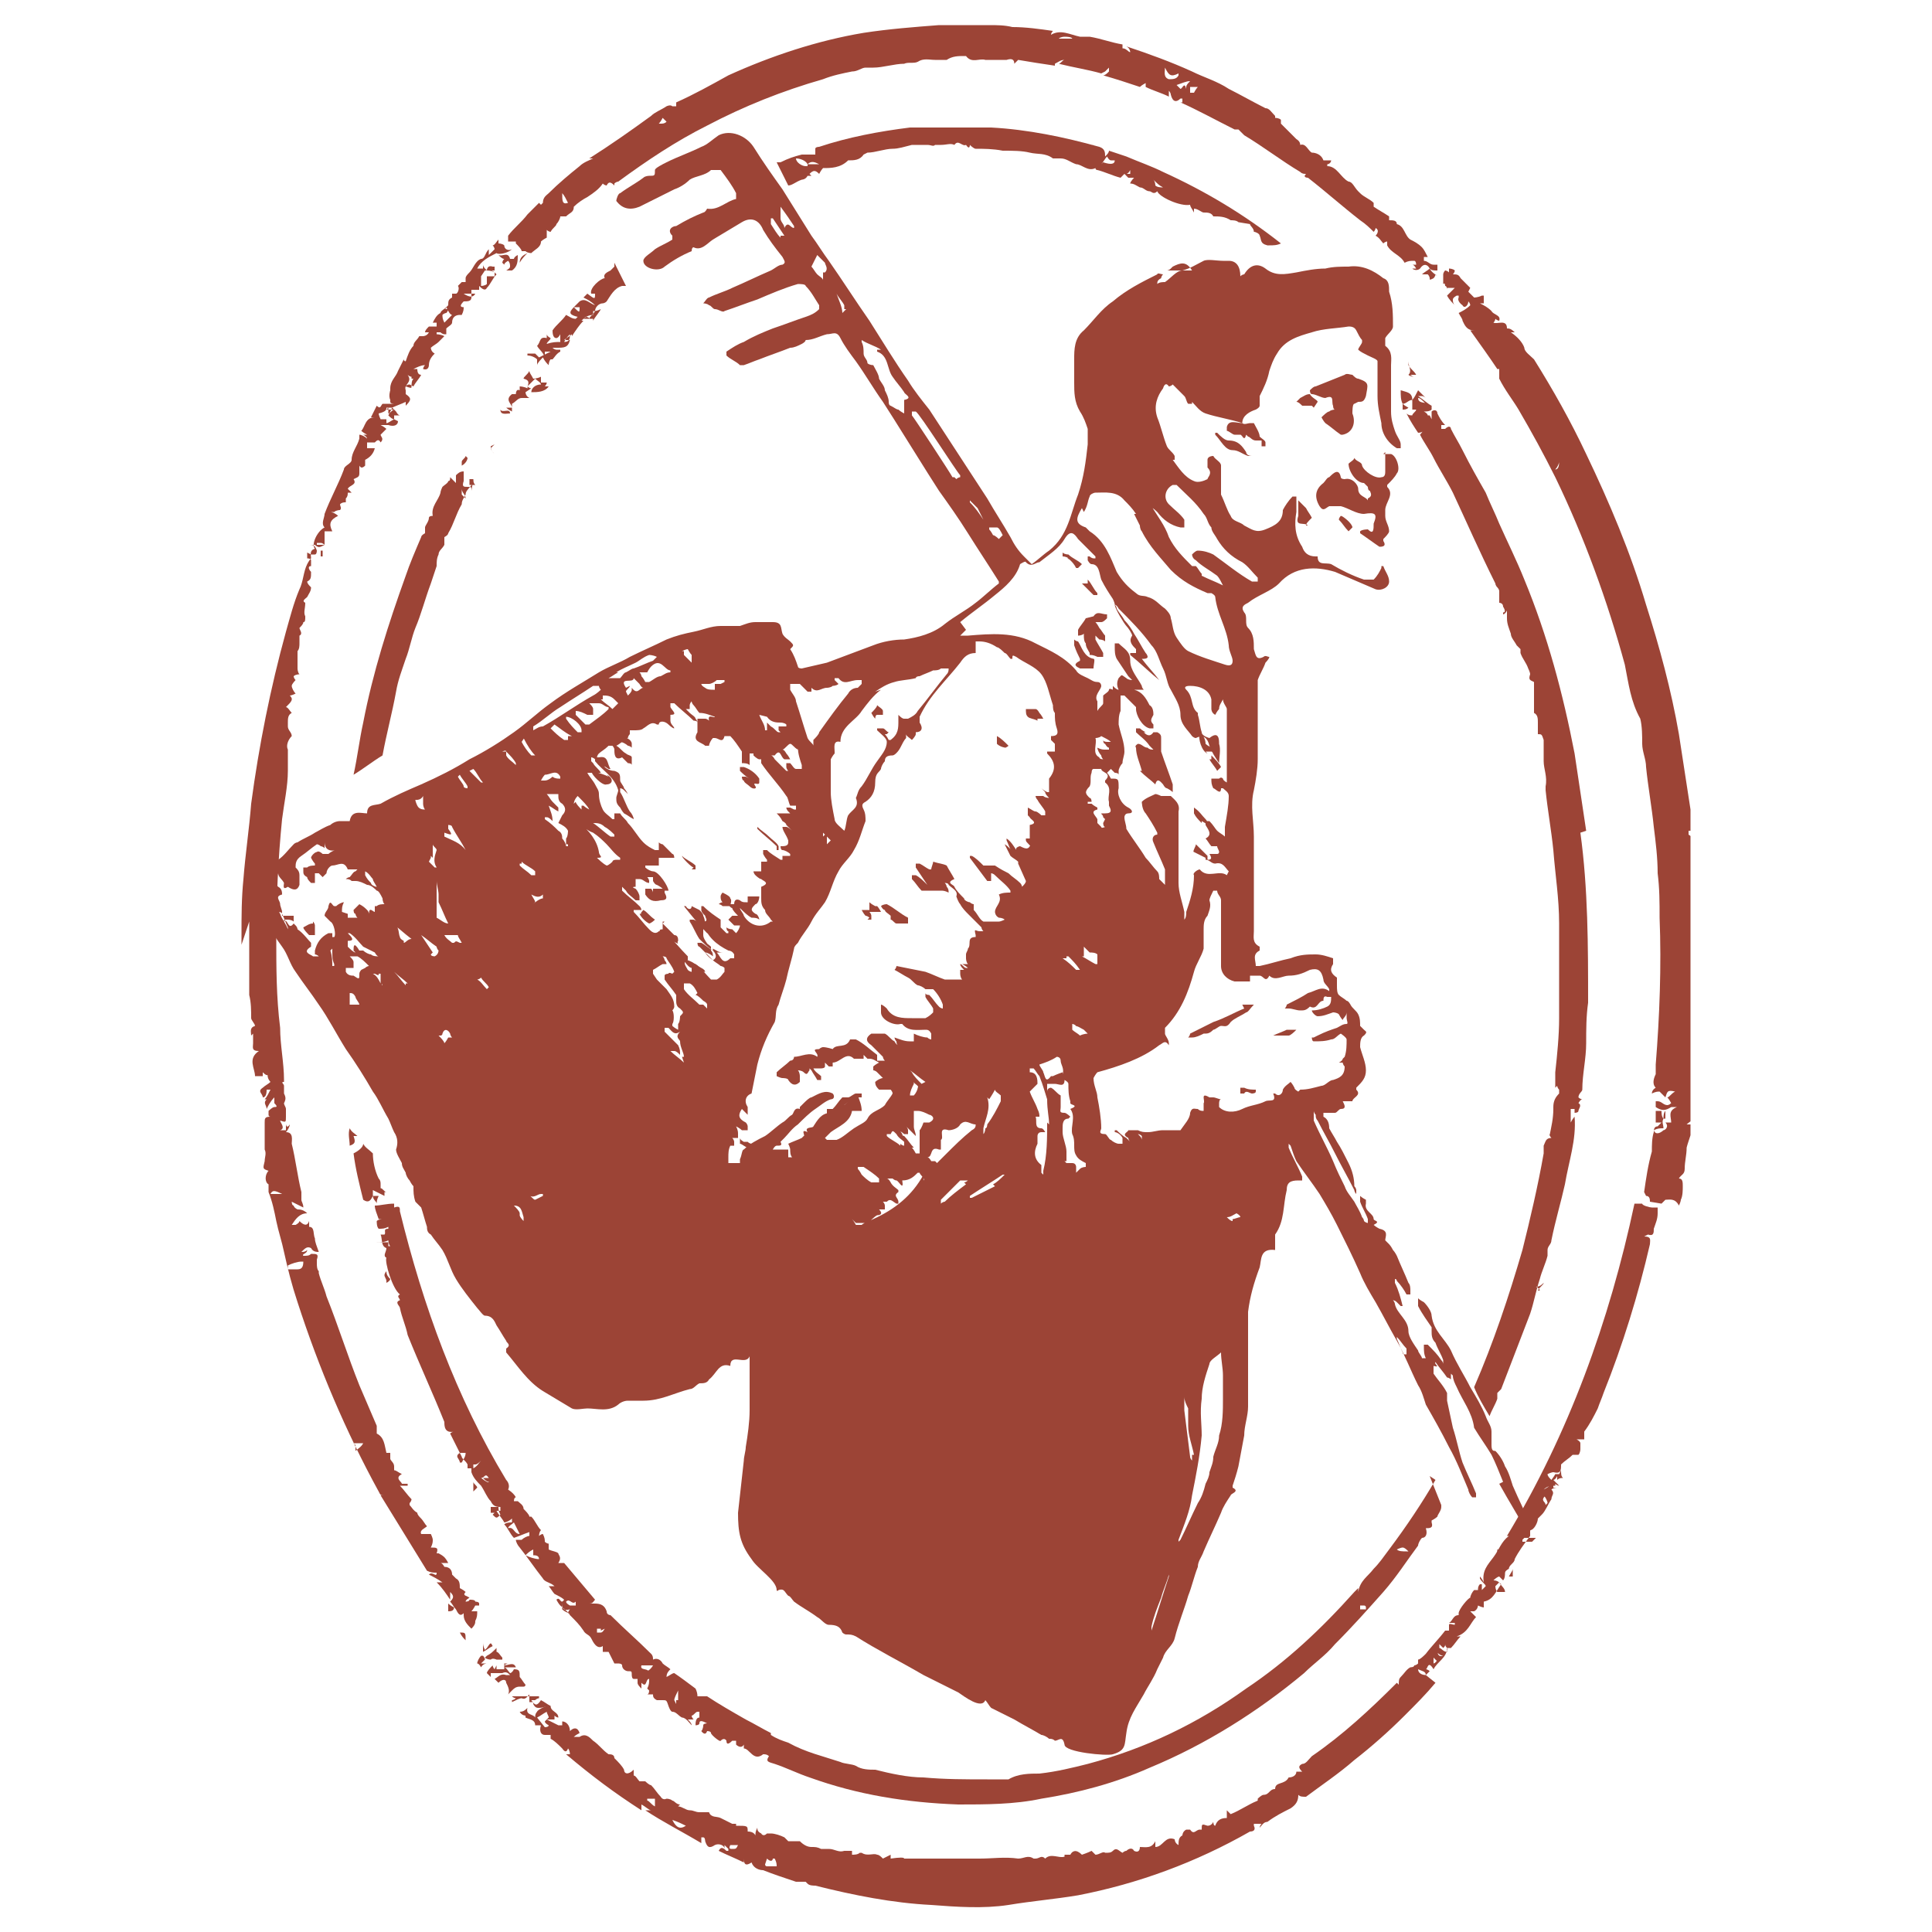 <svg viewBox="0 0 100 100" xmlns:xlink="http://www.w3.org/1999/xlink" version="1.1" xmlns="http://www.w3.org/2000/svg" id="Capa_1">
  <defs>
    <style>
      .cls-1 {
        fill: #9c4436;
      }

      .cls-1, .cls-2 {
        stroke-width: 0px;
      }

      .cls-2 {
        fill: none;
      }

      .cls-3 {
        clip-path: url(#clippath);
      }
    </style>
    <clipPath id="clippath">
      <rect height="97.6" width="75" y="1.2" x="12.5" class="cls-2"></rect>
    </clipPath>
  </defs>
  <g class="cls-3">
    <path d="M71.7,23.4s0,.2,0,.3c0,.2,0,.4,0,.7,0,.1,0,.3-.2.3-.3.1-.9-.3-1-.6,0-.2-.3-.2-.4-.4,0,.1-.2.2-.3.3,0,.4.4,1,.8,1,0,0,.1.1.2.2,0,0,0,.2.1.2.1.2.1.3-.1.4,0,0,0,0,0,.1,0,.1.1.2.2.3,0,0-.2-.2-.2-.3-.1-.2-.5-.2-.5-.6,0-.2-.3-.6-.7-.5,0,0-.2,0-.2-.1-.1-.5-.4-.2-.6,0-.1,0-.2.2-.3.3-.4.3-.5.7-.2,1.2.2.3.3.1.5,0,.2,0,.4,0,.6,0,.4.1.8.4,1.2.4.6-.1.7,0,.5.5,0,.3,0,.6-.3.3,0,0-.3,0-.4.1,0,0,0,0,0,.1.3.2.7.5,1,.7.1,0,.4,0,.2-.3,0,0,0,0,0-.1.1-.1.3-.3.3-.4,0-.3-.2-.5-.2-.8,0,0,0-.2,0-.3,0-.4.5-.8.1-1.2,0,0,0,0,0-.1.2-.2.4-.4.5-.6.2-.2,0-.9-.3-1,0,0-.2,0-.4,0" class="cls-1"></path>
    <path d="M77.6,76.8c.5.9,1,1.7,1.5,2.6,0,0,0,0,0,0,0,0,.1-.2.2-.3,0,0,0,0,0,0-.3-.7-.7-1.5-1-2.2-.1-.3-.2-.7-.4-1-.1-.3-.3-.6-.5-.8-.1,0-.2,0-.2-.3s0-.5,0-.7c0-.3-.2-.5-.3-.8-.2-.5-.5-1-.8-1.5-.3-.6-.7-1.2-1-1.9-.3-.6-.9-1-1-1.8,0-.2-.2-.5-.4-.7,0,0-.2-.1-.3-.2,0,.1,0,.3,0,.4.2.4.5.8.7,1.1,0,0,0,.1,0,.2,0,.2,0,.4.2.6.1.3.3.6.4.9,0,0,0,.1,0,.2,0,0,0-.1-.1-.2-.2-.3-.4-.5-.7-.8,0,0-.1,0-.2,0,0,0,0,0,0,.1,0,.2,0,.4.1.6,0,0-.2,0-.2,0,0-.1-.2-.3-.2-.4-.2-.3-.5-.7-.5-1,0-.6-.6-.9-.7-1.4,0,0,0-.1-.1-.2,0,0,.1,0,.2.1,0,0,.1.1.2.2,0,0,0,0,.1,0,0,0,0,0,0,0-.1-.4-.2-.8-.4-1.2,0,0,0-.1,0-.2,0,0,.1,0,.1.1.2.2.4.5.5.7,0,0,.1,0,.2,0,0,0,0-.2,0-.2,0-.1,0-.3-.1-.4-.2-.5-.4-.9-.6-1.4,0,0-.1-.2-.2-.3,0,0-.1-.2-.2-.3,0,0-.1-.1-.2-.2,0-.2.2-.5-.3-.6,0,0-.2-.1-.3-.2.4-.2,0-.2,0-.3,0-.3-.5-.4-.4-.8,0,0,0-.1,0-.2,0,0-.2-.1-.3-.2,0,.1,0,.2,0,.3.1.3.3.6.4.9,0,0,0,.1,0,.2,0,0-.1,0-.2-.1,0,0,0-.1-.1-.2-.1-.3-.3-.6-.4-.8-.2-.3-.4-.5-.5-.8-.2-.4-.4-.8-.6-1.3-.3-.7-.7-1.4-1-2.1,0,0,0-.2,0-.3,0,0,0-.2,0-.2,0,0,0,.1.1.2,0,.1,0,.2.1.3.3.6.6,1.1.9,1.7.3.6.7,1.3,1,1.9,0,0,0,.1.1.2,0,0,0,0,0,0,0,0,0-.2,0-.2,0,0,0-.1-.1-.2,0-.4-.1-.8-.3-1.2-.2-.4-.4-.8-.6-1.1-.1-.2-.3-.5-.4-.7,0-.3-.1-.5-.3-.6,0,0,0-.1,0-.2,0,0,.1,0,.2,0,.1,0,.3,0,.4,0,.1,0,.2-.2.3-.2.3,0,.2-.2.1-.4.2,0,.4,0,.5,0,0-.2.5-.3.2-.6,0,0,0,0,0-.1.3-.3.5-.5.5-.9s-.2-.8-.3-1.2c0-.2,0-.5.2-.6.2-.2.1-.2,0-.3,0,0-.1-.1-.2-.2,0-.2,0-.4-.1-.6-.1-.2-.3-.3-.4-.5,0,0-.1-.2-.2-.2-.1-.1-.3-.2-.4-.3-.1-.1-.1-.3-.1-.5,0-.2,0-.4,0-.4-.3-.2-.4-.4-.2-.7,0,0,0-.3,0-.3-.3-.1-.6-.2-.9-.2-.4,0-.8,0-1.3.2-.5.1-1.1.3-1.6.4,0,0-.1,0-.2,0,0-.3-.2-.6.2-.8,0,0,0-.2,0-.2-.4-.2-.3-.5-.3-.8,0-.2,0-.4,0-.6,0-.5,0-1,0-1.4,0-.4,0-.8,0-1.2,0-.6,0-1.1,0-1.7,0-.8-.2-1.6,0-2.4.1-.5.2-1.1.2-1.6,0-.7,0-1.3,0-2,0-.6,0-1.2,0-1.8s0-.2,0-.3c.1-.3.3-.6.4-.9,0,0,0,0,0,0,0,0,.2-.2.2-.3-.1,0-.2-.1-.3,0-.4.2-.4-.1-.5-.4,0-.4,0-.8-.3-1.1-.2-.2,0-.6-.2-.8-.2-.3,0-.4.2-.5.5-.4,1.2-.6,1.6-1,.8-.9,1.9-.9,2.9-.6.7.3,1.4.6,2.1.9.3.1.7-.1.7-.4,0-.3-.2-.5-.3-.8,0,0,0,0-.1,0,0,0,0,0,0,.1-.1.2-.2.4-.4.6,0,0-.3,0-.5,0-.6-.2-1.2-.5-1.7-.8-.3-.1-.7.1-.7-.4,0,0,0,0-.1,0-.4,0-.6-.2-.7-.5-.4-.6-.4-1.2-.3-1.8,0-.2,0-.5,0-.8,0,0-.1,0-.2,0-.2.2-.4.5-.5.7,0,.6-.4.8-.9,1-.5.2-.7,0-1.1-.2-.2-.2-.6-.2-.7-.5-.2-.3-.3-.7-.5-1.1,0,0,0,0,0,0,0-.5,0-1,0-1.5,0-.2-.3-.3-.4-.5,0,0-.3,0-.3.2,0,0,0,.3,0,.4.3.3,0,.5,0,.6-.2.1-.5.2-.7.1-.5-.2-.8-.7-1.1-1.1,0,0,0,0,0,0,0,0,0,0,0,0,0,0,0,0,.1,0,0,0,0-.1,0-.2-.1-.2-.3-.3-.4-.5-.2-.5-.3-1-.5-1.5-.2-.6,0-1.1.3-1.5,0,0,.1-.4.3-.1,0,0,.1,0,.2-.1,0,0,0,0,0,0,.2.2.4.4.6.6.1.1.1.3.2.4,0,0,.1,0,.2,0,0,0,0,0,0-.1,0,0,0,0,0,0,0,0,0,0,0,0,.2.2.4.5.7.6.6.2,1.3.3,1.9.5,0,0,0,0,0,0,0-.4.4-.6.7-.7,0,0,.2-.1.2-.2,0-.1,0-.3,0-.5.2-.4.4-.8.5-1.3.1-.3.2-.6.4-.9.4-.7,1.1-.9,1.8-1.1.6-.2,1.3-.2,1.9-.3.1,0,.3,0,.4.2.1.2.2.4.3.5,0,0,0,0,0,.1,0,.1-.2.3-.2.4.1.1.3.2.5.3.2.1.5.2.5.3,0,.4,0,.8,0,1.3s0,.3,0,.5c0,.5.1.9.2,1.4,0,.5.3,1,.8,1.3,0,0,.1,0,.2,0,0,0,0-.1,0-.2,0-.2-.2-.4-.3-.7-.1-.3-.2-.6-.2-1,0-.8,0-1.6,0-2.4,0-.3.1-.7-.3-1,0,0,0-.3,0-.4.1-.2.4-.4.4-.6,0-.6,0-1.2-.2-1.8,0-.3,0-.6-.3-.7-.5-.4-1.1-.7-1.8-.6-.4,0-.8,0-1.2.1-.5,0-1,.1-1.5.2-.6.1-1.1.2-1.6-.2-.4-.3-.8-.2-1.1.3,0,0-.1,0-.2.1,0,0,0,0,0,0,0-.5-.2-.8-.6-.8,0,0-.2,0-.3,0-.3,0-.8-.1-1,0-.4.2-.7.4-1.1.5-.3,0-.6.4-.9.6-.1,0-.3,0-.4.1,0-.1,0-.2.2-.3,0,0,0-.1.1-.2-.1,0-.3-.1-.3,0-.8.4-1.6.8-2.3,1.4-.6.4-1,1-1.5,1.5-.5.4-.5,1-.5,1.5,0,.4,0,.8,0,1.2,0,.5,0,1,.3,1.5.2.3.3.6.4.9,0,.3,0,.5,0,.8-.1.9-.2,1.7-.5,2.6-.4,1-.5,2.1-1.5,2.9-.3.2-.6.5-.9.7,0,0-.3-.3-.4-.4-.3-.3-.5-.6-.7-1-.4-.7-.8-1.3-1.2-2-.4-.6-2.6-4-3-4.6-.4-.5-.8-1-1.1-1.5-.7-1-1.3-2-2-3.1-.7-1-1.4-2.1-2.1-3.1-.3-.4-.6-.9-.9-1.3-.5-.8-1-1.6-1.5-2.4-.5-.7-1-1.4-1.5-2.2-.4-.6-1.2-.9-1.8-.6-.3.2-.6.5-.9.6-.6.3-1.2.5-1.8.8-.2.1-.6.3-.6.4,0,.3,0,.3-.3.3,0,0-.2,0-.3.1-.4.3-.8.5-1.2.8-.1,0-.2.3-.2.4.3.4.7.5,1.2.3.6-.3,1.2-.6,1.8-.9.3-.1.6-.3.8-.5.3-.2.8-.2,1.1-.5,0,0,.4,0,.5,0,.3.4.6.8.8,1.2,0,0,0,.3,0,.3-.5.1-.9.6-1.5.5,0,0,0,0,0,0,0,0-.1.2-.2.2-.5.2-.9.4-1.4.7-.2,0-.5.2-.2.5,0,0,0,.2,0,.2-.3.2-.6.3-.9.5-.2.2-.6.4-.6.6,0,.4.8.6,1.1.3.4-.3.9-.6,1.4-.8,0,0,0-.2.1-.2,0,0,0,0,0,0,.4.2.7-.2,1-.4.5-.3,1-.6,1.5-.9.5-.3.9-.1,1.1.4,0,0,0,0,0,0,.3.5.6.9,1,1.4.1.2.2.3,0,.4-.2,0-.4.2-.6.3-.7.3-1.3.6-2,.9-.4.2-.8.3-1.2.5-.1,0-.2.2-.3.3,0,0,.2,0,.3.1.1,0,.2.2.3.2.2,0,.4.2.5.1.6-.2,1.1-.4,1.7-.6.7-.3,1.4-.6,2.1-.8.1,0,.4,0,.4.1.3.3.5.7.7,1,0,0,0,.2,0,.2-.2.2-.4.3-.7.4-.6.2-1.1.4-1.7.6-.5.2-1,.4-1.5.7-.3.1-.6.3-.9.5,0,0,0,.2,0,.2.2.2.5.3.7.5,0,0,.2,0,.2,0,.3-.1.5-.2.8-.3.5-.2,1.1-.4,1.6-.6.2,0,.4-.1.6-.2,0,0,.2-.1.2-.2.4,0,.7-.2,1.1-.3.3,0,.5-.2.7.2.2.4.5.8.8,1.2.5.7.9,1.4,1.4,2.1.4.6,2.5,4,2.9,4.6.5.7,1,1.4,1.5,2.2.5.8,1.1,1.7,1.6,2.5,0,0,0,.1,0,.1-.4.3-.8.7-1.2,1-.5.4-1.1.7-1.6,1.1-.6.5-1.4.7-2.1.8-.5,0-1.1.1-1.6.3-.8.3-1.6.6-2.4.9-.4.1-.9.2-1.3.3,0,0-.2,0-.2-.1-.1-.3-.2-.6-.4-.9,0,0,0,0,0,0,.2-.2.2-.2,0-.4-.1-.1-.3-.2-.4-.4-.1-.3,0-.6-.5-.6-.3,0-.6,0-.9,0-.3,0-.5.1-.8.2-.3,0-.7,0-1,0-.5,0-.9.2-1.4.3-.5.1-.9.2-1.4.4-.6.3-1.3.6-1.9.9-.5.3-1.1.5-1.6.8-.8.5-1.7,1-2.5,1.6-.7.5-1.2,1-1.9,1.5-.7.5-1.5,1-2.3,1.4-.8.5-1.6.9-2.5,1.3-.7.3-1.4.6-2.1,1-.3.1-.7,0-.7.5,0,0,0,0,0,0-.3,0-.8-.2-.9.4,0,0-.1,0-.2,0,0,0-.2,0-.3,0-.2,0-.4.1-.5.2-.3.1-.6.3-.8.4-.3.2-.6.3-.9.5,0,0-.1,0-.2.1-.3.3-.5.6-.8.8-.6.4-.8,1.1-.5,1.7,0,0,0,.2,0,.3,0,0,0,.1,0,.2,0,0,0,0,0,0,0,0,.2.2.2.3,0,0,.2.2.3.2,0,0,.2,0,.2.1.1.2.2.5.3.7,0,0,0,.2,0,.3,0,0,0,0,0,0,0,0,0-.1,0-.2-.1-.3-.3-.5-.4-.8-.1-.2-.2-.3-.4-.5,0,0-.2,0-.3-.1,0,0-.1,0-.1.1,0,.1,0,.3,0,.4,0,.2,0,.3,0,.5.3.4.6.9.9,1.3.3.4.4.9.7,1.3.4.6.8,1.1,1.2,1.7.5.7.9,1.5,1.4,2.3.5.7,1,1.5,1.4,2.2.3.4.5.9.8,1.4.1.2.2.5.3.7.2.3.2.6.1.9,0,0,0,0,0,0,0,.2.2.5.3.7,0,.2.1.3.2.5,0,.1.1.3.2.4,0,0,.1.2.2.3,0,.3,0,.5.1.8,0,0,0,0,.1.1,0,0,.1.1.2.2.1.3.2.7.3,1,0,.1,0,.3.2.4.2.3.4.5.6.8.3.5.4,1,.7,1.5.3.5.7,1,1.1,1.5.1.1.3.4.4.4.4,0,.5.3.6.5.2.3.3.5.5.8,0,.1.3.2,0,.4,0,0,0,.1,0,.2.6.7,1.1,1.5,1.9,2,.5.3,1,.6,1.5.9.2.1.6,0,.8,0,.5,0,1.1.2,1.6-.2.1-.1.3-.2.5-.2.3,0,.5,0,.8,0,.9,0,1.6-.4,2.4-.6.2,0,.3-.2.5-.3.2,0,.4,0,.5-.2.4-.3.5-.9,1.1-.7,0,0,0,0,0,0,0-.7.8,0,1-.5,0,0,0,0,0,.1,0,.4,0,.7,0,1.1,0,.5,0,1.1,0,1.6,0,.6-.1,1.3-.2,1.9,0,.2-.1.5-.1.7-.1.9-.2,1.8-.3,2.7,0,1,.1,1.6.7,2.4.3.5,1.3,1.1,1.3,1.6,0,0,0,.1.1,0,.3-.1.3.1.5.3.1,0,.2.2.3.3.4.3.8.5,1.2.8.2.1.4.4.6.4.4,0,.6.1.7.4,0,0,.1.1.2.1.2,0,.3,0,.5.1,1.1.7,2.3,1.3,3.5,2,.6.3,1.2.6,1.8.9.3.2,1.2.9,1.4.4.1.1.2.3.3.4.4.2.8.4,1.2.6.5.3.9.5,1.4.8.1,0,.3.1.4.2.1,0,.2,0,.3.1.2,0,.4-.3.5.2,0,.4,2.2.6,2.5.5.7-.2.6-.5.7-1.1.1-.8.5-1.3.9-2,.2-.4.5-.8.7-1.3.1-.2.2-.4.3-.6.1-.4.5-.6.6-1,.2-.8.5-1.5.7-2.2.2-.5.3-1,.5-1.5,0-.3.2-.5.3-.8.3-.7.6-1.3.9-2,.1-.3.3-.6.5-.9,0-.1.5-.2.1-.4,0,0,0,0,0-.1.1-.3.2-.6.3-1,.1-.5.2-1.1.3-1.6,0-.5.2-1,.2-1.5,0-.7,0-1.3,0-2,0-.4,0-.8,0-1.3,0-.5,0-1.1,0-1.6.1-.8.3-1.5.6-2.3.1-.4,0-1,.8-.9,0,0,0-.1,0-.2,0,0,0-.2,0-.2,0,0,0-.1,0-.2,0,0,0-.2,0-.2.5-.7.4-1.5.6-2.3,0-.4.2-.5.6-.5,0,0,.2,0,.2,0,0,0,0-.1,0-.2-.2-.5-.5-1-.7-1.5,0,0,0-.1,0-.2,0,0,0,0,.1.1.1.3.2.6.3.8.4.6.8,1.1,1.2,1.7.3.5.6,1,.9,1.6.4.8.8,1.6,1.2,2.5.2.5.5,1,.8,1.5.4.7.7,1.3,1.1,2,.4.7.7,1.5,1.1,2.3.2.3.3.7.4,1,.4.7.8,1.4,1.2,2.2.4.7.7,1.5,1,2.2,0,.1.1.3.2.4,0,0,.2,0,.2,0,0,0,0-.1,0-.2-.2-.5-.5-1.1-.7-1.6-.2-.6-.3-1.2-.5-1.8-.1-.5-.2-.9-.3-1.4,0-.1,0-.3,0-.4-.2-.4-.5-.7-.7-1,0,0,0-.3,0-.4.4.1,0-.1.1-.2.2.3.4.5.6.8,0,0,.1,0,.2.1,0,0,0-.1,0-.2,0,0,0,0,0-.1,0,0,0,0,.1.1,0,.2.1.4.2.6.3.7.8,1.3.9,2.1,0,0,0,0,0,0,.3.5.6.9.9,1.4.2.4.4.9.6,1.4M60.7,13.8s0,0,0,0c.4-.2.7-.3,1,.2,0,0,0,0,0,0,0,0,0,0-.1,0h0c-.3,0-.6,0-.9,0,0,0-.2,0-.3,0,0,0,.1,0,.2-.1M40.4,12.3c-.2-.2-.3-.4-.5-.7,0,0,0-.1,0-.2,0,0,0,0,0-.1,0,0,0,0,.1,0,.2.3.4.6.6.9,0,0-.1,0-.2,0M41.1,11.8c-.2,0-.3-.4-.5,0,0-.2-.2-.3-.2-.5,0-.2,0-.4,0-.6s0,0,0,0c.3.4.5.7.7,1,0,.1,0,.2,0,.2M42.6,14.1s0,0,0,0c0,.1,0,.2,0,.4,0-.1-.2-.2-.3-.3-.1-.1-.2-.3-.3-.4.1-.2.2-.4.3-.6.1.1.3.3.4.4,0,.1.2.3,0,.5M43.8,16c0,0-.1.1-.2.2,0,0,0,0,0,0,0-.3-.2-.7-.3-1,0,0,0,0,0,0,0,0,0,0,0,0,.1.2.3.4.4.6,0,0,0,.1,0,.2M46.8,20.9s0,.1,0,.2c0,.1,0,.2,0,.3,0,0-.2-.1-.3-.2-.1,0-.2-.1-.4-.2,0,0-.1,0-.1-.2,0-.2-.1-.4-.2-.6,0-.2-.2-.4-.3-.6,0-.2-.2-.5-.3-.7,0,0-.2,0-.3-.1,0,0,0,0,0,0,0-.2-.2-.3-.2-.5,0-.2,0-.4-.1-.6,0,0,0,0,0-.1,0,0,0,0,0,0,.3.2.7.3,1,.5,0,0,0,0,0,0,0,0,0,0-.1,0,0,0,0,0-.1,0,0,0,0,.1,0,.1.6.2.5.9.8,1.3.2.3.4.5.6.8,0,.1.5.3,0,.4M49.4,24.7s0,0-.1,0c-.1-.2-2-3.1-2.1-3.2,0,0,0-.1,0-.2,0,0,.2,0,.2,0,.2.1,2.1,3.1,2.3,3.3,0,0,0,0,0,.1,0,0-.1,0-.2.1M51,26.9s0,0-.1,0c-.2-.3-.4-.6-.7-.9,0,0,0,0,0-.1,0,0,0,0,0,0,.1.1.3.3.4.4.1.2.2.4.3.6,0,0,0,0,0,.1M18.9,45.1c.2.1.3.3.4.4,0,.1.1.2.2.4-.1,0-.3-.1-.3-.2-.1-.1-.2-.2-.3-.4,0,0,0,0,0-.1M17.3,50s-.1,0-.1,0c0-.2,0-.5-.1-.8,0,0,0,0,.1-.1,0,0,0,.1,0,.2,0,0,0,0,0,0,0,.2,0,.4.1.6,0,0,0,0,0,.1M17.7,47.2c0-.2,0-.3.1-.5-.1,0-.3.1-.4.2,0,0,0,0-.1,0-.1,0-.2-.4-.3,0,0,.2-.2.3-.2.5,0,0,.2.2.3.3.2.1.3.7.2.8,0,0,0,0-.1,0,0,0,0,0,0,0,0,0,0,0,0,0,0,0,0-.1,0-.2,0,0-.1,0-.2,0-.4.2-.6.5-.7.9,0,0,0,.1,0,.2,0,0,.1,0,.2.1,0,0-.2,0-.3,0-.1-.1-.6-.2-.1-.5,0,0,0-.1,0-.2-.2-.2-.4-.5-.7-.7,0,0,0-.1-.1-.2,0,0,0,0-.1-.1-.3.4-.3-.3-.5-.1,0,0,0,0,0-.1,0,0,.1,0,.2,0,0,0,.2,0,.3.1,0-.1,0-.3,0-.3,0,0-.2,0-.4,0,0,0-.1,0-.2,0,0,0,0-.1,0-.2,0-.1-.1-.3-.1-.4,0-.2-.3-.4.1-.5,0-.1,0-.3-.2-.4,0,0-.2-.2-.2-.2,0-.2.1-.3.2-.5,0,.2.2.3.3.5,0,.1-.1.4.2.2,0,0,0,0,0,0,.3.2.5.2.6-.1,0-.1,0-.3,0-.5,0-.2-.1-.3-.2-.4,0,0,0,0,0,0,0-.2,0-.4.3-.6.3-.2.5-.4.8-.6,0,0,.1,0,.2.1,0,0,.1,0,.2.1,0,0,0-.1,0-.2,0,0,0,0,0-.1,0,0,0,0,0,0,0,.3.2.5.6.4,0,0,0,0,0,0,0,0,0,0,0,0-.1,0-.3.1-.4.2,0,0-.2,0-.3,0,0,0-.2-.2-.3-.1-.1,0-.3.2-.3.3,0,0,.1.2.2.3,0,0,0,0,0,.1-.1,0-.3,0-.4.1,0,0-.1,0-.2,0,0,0,0,.1,0,.2,0,.1,0,.2.2.3,0,.1.1.2.2.3,0,0,.2,0,.2,0,0-.1,0-.2,0-.3,0,0,0-.1,0-.2,0,0,.1,0,.2,0,0,0,0,0,0,0,0,0,0-.1,0-.2,0,0,0,.2,0,.2,0,0,.1.1.2.2,0,0,.1-.1.2-.2,0-.2.2-.4.3-.4.3,0,.6-.3.8.2,0,0,.2,0,.3,0,0,0,.1,0,.2,0,0,0,0,0-.1.1-.1,0-.2.2-.3.3,0,0-.1,0-.2.1.1,0,.2,0,.3.1,0,0,.1,0,.2,0,.2,0,.4.1.6.2.2,0,.4.2.5.3.1,0,.2.2.3.4,0,0,0,.2.1.3-.1,0-.3,0-.4.1,0,0,0,0-.1,0,0,0,0,.1,0,.1,0,0,0,.2,0,.2-.1,0-.3-.3-.3.1,0,0,0-.1-.1-.2-.1-.1-.2-.2-.4-.3,0,0-.2.2-.3.3,0,0,0,.2.1.2,0,0,0,.1.1.2-.2,0-.3,0-.5,0,0,0,0-.1,0-.2M18.4,49.3s0,0,0,0c-.1,0-.3-.2-.4-.3,0,0,0-.2,0-.3,0,0,0,0,0,0,.4,0,.2-.2,0-.4,0,0,0,0,.1,0,.3.2.5.5.7.7.2.1.4.2.6.3,0,0,.1.2.2.2-.1,0-.3,0-.4-.1-.1,0-.3-.1-.4-.2,0,0-.1,0-.2,0-.3-.5-.3-.2-.3,0M18.6,52c0,0-.1,0-.2,0,0,0,0,0-.1,0,0,0-.1,0-.2,0,0-.2,0-.4,0-.6.1,0,.2,0,.3.2,0,.1.2.3.2.4,0,0,0,0,0,0M18.7,50.2c0,0-.1.1-.1.2,0,.3,0,.3-.3.1-.1,0-.3,0-.4-.2,0,0,0-.1,0-.2,0,0,.2,0,.2,0,0,0,.1,0,.2,0,0,0,0-.2,0-.3,0-.1-.1-.2-.2-.3.1,0,.3,0,.4,0,.2.1.4.3.6.5,0,0-.1,0-.2.1M19.8,50.9s0,.1,0,.1c0,0,0,0-.1,0,0,0,0-.1,0-.1-.1-.2-.2-.4-.4-.5,0,0-.1,0-.2,0,0,0,0,0,.1,0,0,0,.1,0,.2,0,.2.1.2.1.2,0,0,0,0,0,.1,0,0,0,0,0,0,0,0,.3,0,.6,0,.9M21,51s0,0,0,0c-.2-.2-.4-.5-.6-.7,0,0,0,0,0,0,.2.2.5.4.7.6,0,0,0,0,0,0,0,0,0,0-.1,0M20.9,48.7c0,0-.2-.1-.2-.2-.1-.2,0-.6-.4-.7,0,0,0,0,0,0,0,0,0,0,0,0,.3.2.6.5,1,.8-.2,0-.3.2-.4.2M22.4,44.4c0-.2,0-.4,0-.7s0,0,0,0c0,.1.2.2.2.3-.1.3-.2.6,0,.9,0,0,0,0,0,0,0,0,0,0-.1,0,0,0-.2-.2-.3-.3,0,0,0,0,.1-.2,0,0,0,0,0-.1M22.7,46.7c.2.4.3.7.5,1.1,0,0,0,0,0,0,0,0,0,0,0,0-.2,0-.4-.2-.6-.3,0,0,0-.3,0-.4,0,0,0,0,0-.1,0-.5,0-1,0-1.4,0,0,0,0,0,0,0,0,0,0,0,0,0,.2.1.5.1.7,0,.2,0,.4,0,.5M21.6,41.4s.2,0,.3-.2c0,.1,0,.2,0,.3,0,0,0,0,0,.1,0,0,0,.2.1.3-.1,0-.3,0-.4-.2,0,0-.1-.2-.1-.3M22.4,49.3c-.2-.3-.4-.6-.6-.9,0,0,0,0,0,0,0,0,0,0,0,0,.3.2.5.4.8.6,0,0,0,.1.1.2,0,0,0,.2-.2.3,0,0-.2,0-.2-.1M23.3,53.7s0,0-.1,0c0,0-.1.2-.2.3,0-.1-.2-.3-.3-.4,0,0,0,0,.1,0,0,0,0,0,0,0,0,0,.1,0,.1-.1.1-.3.3-.2.4,0,0,0,0,.1.1.2,0,0-.1,0-.2,0M23.8,48.8c-.2-.1-.2-.1-.3,0,0,0,0,0-.1,0-.1-.1-.3-.2-.4-.4,0,0,0,0,0,0,.3,0,.5,0,.6,0,0,0,0,0,.1,0,0,.1.1.2.2.4,0,0,0,0-.1,0M24.1,44c-.3-.4-.7-.5-1.1-.7,0,0,0-.1,0-.2,0,0,0,0,0,0,.3.1.5.2.2-.2,0,0,0-.1,0-.2,0,0,.2,0,.2.1.2.4.5.8.7,1.2,0,0,0,0,0,0,0,0,0,0,0,0M24.2,40.8c0,0-.2,0-.2-.1,0-.1-.2-.3-.3-.5,0,0,0,0,.1-.1.1.2.3.4.4.6,0,0,0,0,0,0M24.3,39.9s0,0,0,0c0,0,0,0,.2-.1.2.2.3.5.5.7,0,0,0,0,0,0,0,0,0,0-.1,0-.2-.2-.3-.3-.5-.5M25.2,51.2c-.2-.2-.3-.4-.5-.5,0,0,.1,0,.2-.1.1.2.3.3.4.5,0,0-.2.2-.2.2M59.3,26c.2.2.4.3.6.5.3.4.7.7,1.2.8,0,0,.2,0,.2,0,0-.1,0-.3,0-.4-.2-.3-.5-.5-.8-.8-.3-.3-.2-.8.2-1,0,0,.1,0,.2,0,.5.5,1,.9,1.4,1.5.2.2.2.5.4.7,0,.2.2.4.3.6.3.5.7.9,1.3,1.2.3.2.5.5.8.8,0,0,0,.2,0,.2,0,0-.2,0-.3,0-.7-.4-1.3-.9-2-1.4-.2-.1-.5-.2-.8-.2-.1,0-.2.1-.3.2,0,0,0,.2.2.3.3.3.7.5,1.1.8.1.1.2.3.3.5,0,0,0,0,0,0-.4-.2-.7-.3-1.1-.5,0,0,0,0,0-.1,0,0,0,0,0,0-.1-.1-.2-.3-.3-.4,0,0,0,0,0,0,0,0,0,0-.2,0-.5-.5-.9-.9-1.2-1.5-.2-.6-.6-1.1-.9-1.6,0,0,0,0,0,0,0,0,0,0,0,0M56.1,26.5c.2-.3.2-.6.3-.8,0-.1.2-.2.3-.2.5,0,1.1-.1,1.5.4.2.2.4.4.6.7,0,0,0,0-.1,0,.1.2.2.4.3.6,0,0,0,.2.1.3.4.8,1,1.4,1.5,2,.6.6,1.2.9,1.9,1.2,0,0,.1,0,.2,0,0,0,.2.1.2.2.1.9.6,1.6.7,2.5,0,.3.2.6.2.8,0,.2-.1.3-.4.2-.6-.2-1.3-.4-1.9-.7-.2-.1-.4-.4-.6-.7-.2-.3-.2-.7-.3-1,0-.2-.2-.4-.3-.5-.3-.2-.5-.5-.9-.6-.2-.1-.4,0-.6-.2-.4-.3-.7-.6-1-1.1-.3-.7-.6-1.6-1.4-2.1,0,0-.1-.1-.2-.2-.6-.2-.5-.5-.2-1M51.6,27.3c.1,0,.2.2.3.4,0,0-.2.2-.2.2,0,0-.2-.2-.3-.2,0,0-.1-.2-.2-.3,0,0,0,0,0-.1.2,0,.4,0,.5,0M49.7,32.2c.6-.5,1.2-.9,1.8-1.4.5-.4,1.1-.9,1.3-1.6,0,0,.3-.2.3-.1.3.3.5,0,.7,0,.5-.4,1-.7,1.3-1.2.3-.5.5-.3.7,0,.3.3.6.6.9.9,0,0,0,0,0,.1,0,0,0,0-.1,0,0,0-.1,0-.2-.1,0,0,0,0-.1,0,0,0,0,.1,0,.2,0,0,.1.2.2.2.4,0,.4.5.5.8.2.4.4.7.6,1,0,0,.1.2.1.3,0,.2.5,1,.6,1.1.1.1.3.4.3.5-.2.3,0,.5.2.7,0,0,0,.1,0,.2,0,0-.1,0-.2,0,0,0,0,0-.1,0,0,0,0,.1,0,.1.5.4,1,.9,1.5,1.3,0,0,0,0,0,0,0,0,0,0,0,0-.3-.4-.6-.7-.9-1.1,0,0,0,0,0,0,0,0,0,0,.1,0,0,0,.2,0,.2-.1,0,0,0-.1-.1-.2-.2-.3-.4-.7-.6-1-.1-.2-.3-.5-.5-.7-.1-.2-.3-.4-.4-.6,0,0,0-.1-.1-.2,0,0,.1,0,.2.2.6.6,1.2,1.2,1.7,1.9.3.3.4.8.6,1.2.2.4.2.8.4,1.1.2.4.5.8.5,1.3,0,.5.4.8.6,1.1,0,0,.1.1.2.1.4-.2.6,0,.7.4.1.3.3.6.5.9,0,0,0,0,0,0,0,0,0,0,0,0,0-.3.1-.7,0-1,0-.2,0-.7-.5-.3,0,0-.4-.1-.4-.3-.1-.3-.1-.6-.2-.9,0,0,0,0,0-.1-.4-.3-.2-.8-.6-1.2-.1-.1-.1-.2.2-.2.5,0,1,.2,1.1.7,0,.2,0,.3,0,.5,0,0,0,.2.2.3,0,0,.1-.2.2-.3,0-.2.1-.3.2-.5,0,.2.2.4.2.5,0,.6,0,1.2,0,1.8,0,.6,0,1.2,0,1.7s0,.2,0,.3c0,0-.2-.1-.2-.2q-.1-.1-.2,0s0,0,0,0c-.1,0-.2,0-.4,0,0,.2,0,.3.1.5.1,0,.4.4.4,0,0,0,0,0,.1,0,.1.1.3.2.3.4,0,.5-.1,1-.2,1.6,0,.2,0,.3,0,.5-.1-.1-.3-.2-.4-.3-.1-.1-.2-.3-.4-.5,0,0-.1,0-.2,0,0,0,0,.1,0,.2.1.2.4.5,0,.7.1.1.2.3.3.4,0,0,.1,0,.2,0,0,0,.1,0,.1,0,0,.1.1.2.1.3,0,0,0,.1-.1.1-.1,0-.2,0-.3,0,0,0,0,0-.1,0,.2.3,0,.3-.1.3,0,0,0-.1,0-.2-.2-.2-.4-.4-.6-.6,0,.1-.2.4-.1.4.2.1.4.2.6.3,0,0,0,0,0,0,0,0,0,0,0,.1.2,0,.3.2.5.2.4-.1.5.2.7.4,0,0-.1.2-.1.2-.4-.3-1,.2-1.4-.3-.1,0-.4.2-.3.3,0,.7-.2,1.3-.4,1.9,0,.1,0,.3-.1.4,0-.1,0-.3,0-.4-.1-.5-.3-1-.3-1.5,0-.4,0-.9,0-1.4,0-.5,0-1,0-1.5,0-.3,0-.6,0-.8.1-.4-.2-.6-.4-.8,0,0-.3,0-.5,0,0,0-.2-.1-.3-.1-.2.1-.5.2-.7.4,0,0,0,.4.2.6.2.3.4.6.6,1,0,0,0,0,0,.1,0,0,0,0,0,0-.2,0-.3.2-.2.4.2.5.4.9.6,1.4,0,0,0,.1,0,.1,0,.1,0,.3,0,.4,0,0,0,.2,0,.3,0,0-.2-.2-.3-.3,0-.1,0-.3-.1-.4-.2-.2-.4-.5-.6-.7-.3-.5-.7-1-1-1.5,0-.2-.1-.4-.1-.6,0,0,0-.2.2-.2.3,0,.2-.2,0-.3-.4-.2-.6-.7-.5-1,0-.5,0-.5-.4-.5,0,0-.1-.2-.2-.3,0,0,.1-.1.2-.2,0,0,.1.1.2.2,0,0,.2,0,.2.1,0,0,0-.2,0-.2,0-.1.1-.3.2-.4,0-.2.1-.4.1-.6,0-.5-.2-.9-.3-1.4,0-.2,0-.5.1-.7,0-.3,0-.5,0-.8,0,0,.1,0,.2,0,.2.2.4.4.6.6,0,0,0,0,0,.1,0,.3.3.9.7,1,0,0,.1,0,.2,0,0,0,0-.1,0-.2-.2-.2-.1-.3,0-.5,0-.1,0-.4-.2-.5-.2-.4-.4-.7-.8-.8,0,0,0,0,0,0,0,0,.1,0,.2,0,.1,0,.2,0,.3,0,0,0-.1-.1-.1-.2-.2-.4-.6-.8-.6-1.3,0-.5-.3-.6-.6-.9,0,0-.1,0-.2,0,0,0,0,.2,0,.2,0,.2,0,.4.1.6.2.3.4.6.6.9,0,0,.1.1.2.2,0,0-.2,0-.3-.1-.3-.2-.2-.2-.4,0-.1.2-.1.4,0,.6,0,0,0,0,0,0-.1,0-.2-.1-.3-.2,0,0,0,0,0,0,0,0,0,0,0,0,0,0,0,.1,0,.2,0,0-.2-.1-.2,0,0,.1-.2.2-.3.3,0,.1,0,.3,0,.4,0,.1-.2.2-.3.4,0-.2,0-.4,0-.5-.2-.3.2-.6.2-.8,0,0,0-.2-.2-.2-.2,0-.3-.1-.5-.2h0c-.2-.1-.5-.2-.6-.4-.6-.7-1.3-1-2.1-1.4-1.1-.6-2.3-.5-3.5-.4-.1,0-.3,0-.4,0,0,0,.2-.2.3-.3M57.1,42.6c0,0,0,.2.1.2,0,0-.2.1-.2,0,0,0-.1-.1-.2-.2,0,0,0-.2,0-.2-.1-.2-.4-.4,0-.5,0,0,0,0,0-.1,0,0-.2-.1-.3-.2,0,0-.1,0-.2,0,0,0,0,0,0,0,0,0,0,0,0-.1,0,0,0,0,0,0,0,0,.1,0,.2,0,0,0,0-.2-.1-.2-.2-.2-.3-.3,0-.6.1-.2,0-.5.1-.7,0,0,0-.2.1-.2.1,0,.4,0,.4,0,0,.2.6.2.2.6,0,0,0,.1,0,.1.4.3.1.7.2,1,0,0,0,.2,0,.2.1.2.2.4-.2.4s-.1,0-.1.2c0,0,0,0,.1.1M55.6,53.1c.2,0,.3.1.5.2,0,0,.1.1.2.2,0,0-.2,0-.4.1-.1-.1-.3-.2-.4-.3,0,0,0-.2,0-.3,0,0,.1,0,.2.1M55.2,49.6s0-.1,0-.1c0,0,.1,0,.1,0,.2.2.4.4.6.7,0,0,0,0,0,0,0,0-.1,0-.2,0-.2-.2-.4-.4-.7-.6M56.1,49.5s0-.1,0-.2c0-.1,0-.2,0-.3,0,0,.2.2.3.3.1,0,.3,0,.4.1,0,.2,0,.4,0,.5,0,0,0,0,0,0,0,0,0,0-.1,0-.2-.1-.5-.3-.7-.4M57.6,38.4c-.1,0-.2,0-.3,0,0,0-.2,0-.2-.1,0,0,0,.2.1.2,0,0,.1.2.2.2,0,0,0,0,0,.1,0,0,0,0-.2,0-.1,0-.2,0-.4-.1,0,.1.1.3.2.4,0,0,0,.1.1.2,0,0-.2,0-.2-.1-.4-.2-.1-.7-.2-1,0,0,.2,0,.3-.1.2.1.4.2.5.3,0,0,0,0,0,.1M55,55.5c0,0-.3.1-.5.2,0,0-.1,0-.1,0-.3.4-.3,0-.4-.2,0,0,0,0,0,0,0-.1-.2-.3-.2-.4.3-.1.6-.2.9-.4,0,0,.2,0,.2.2,0,.2.2.4.1.7M45.3,35.8c.3-.2.6-.4,1-.5.3-.1.7-.1,1.1-.2,0,0,0-.1.2-.1.2-.1.5-.2.7-.3.1,0,.3,0,.4-.1.1,0,.3,0,.4,0,0,.1,0,.2-.1.3-.5.6-1,1.3-1.5,1.9-.1.2-.3.3-.5.4,0,0-.1,0-.2,0-.1,0-.2-.1-.3-.2,0,.1,0,.2,0,.3,0,.4,0,.7-.4,1,0,0-.1,0-.1,0,0,0-.1-.2-.2-.3,0,0,0,0,.1,0,0,0,0,0,.1-.1-.1,0-.2-.2-.3-.2,0,0-.2,0-.3,0,0,0,0,0,0,0s0,0,0,.1c.2.2.5.4.5.6,0,.4-.3.7-.5,1-.3.4-.5.9-.8,1.3-.2.2-.2.4-.3.6,0,0,0,0,0,0,.2.5-.2.6-.4.9-.1.2-.1.6-.2.8,0,0,0,0,0,0-.2-.2-.5-.4-.5-.6-.1-.5-.2-1-.2-1.4,0-.7,0-1.2,0-1.7,0,0,.1-.2.2-.3,0,0,0,0,0-.1,0-.2-.1-.6.3-.5,0,0,0,0,0,0,0-.8.8-1.1,1.1-1.6.3-.4.6-.8,1-1.1M42.6,43.3c0,0,0-.1,0-.2.1.1.3.3.4.4,0,0-.1.1-.2.2,0,0,0,0,0,.1,0,.1,0,.3,0,.4,0,0,0,0,0,0,0,0,0-.1,0-.2,0,0,0,0,0,0,0-.3,0-.6,0-.9M41,35.4c0,0,.2,0,.3,0,0,0,0,0,.1,0,0,0,0,0,0,0,0,0,0,0,0,0,.1.1.3.3.4.4,0,0,.1,0,.2,0,0,0,0,0,0-.1,0,0,0,0,0,0,0,0,0,0,0-.1,0,0,0,0,0,0,.3.3.5,0,.8,0,0,0,.2,0,.3-.1,0,0,.2,0,.3-.1,0,0-.1-.1-.2-.2,0,0,0,0,0-.1,0,0,.2,0,.2,0,.3.4.6.1,1,.1,0,0,.2,0,.2,0,0,0,0,.2,0,.2,0,0-.1.1-.2.2-.2,0-.4.1-.5.3-.5.6-1,1.3-1.5,2,0,.1-.2.3-.3.4,0,0,0,.2,0,.3,0-.1-.2-.2-.3-.4-.2-.6-.4-1.3-.6-1.9,0-.2-.2-.4-.3-.6,0,0,0-.2,0-.3M41.3,38.7s0,0,0,0c0,.3.1.6.2.9,0,0,0,.1,0,.2-.1,0-.2,0-.3,0-.1,0-.2-.2-.3-.3,0,0-.1,0-.2,0,0,0,0,.1,0,.2,0,0,0,.1.1.2,0,0,0,0-.1,0,0,0,0,0-.1-.1-.2-.2-.3-.3-.5-.5,0,0-.1-.2-.2-.2,0,0,.2,0,.2,0,.3-.4.3.1.5.2.1,0,.2,0,.3,0,0,0-.1-.2-.2-.3,0,0-.1-.2-.2-.2.1,0,.3-.3.4-.3.1,0,.2.2.4.3M39.7,37.1s0,0,0,0c.2.3.5.3.7.3,0,0,.2,0,.3.1,0,0,0,0,0,.1,0,0,0,0-.1,0-.1,0-.2,0-.3,0,0,0,0,.1,0,.2,0,0,0,0,.1.1,0,0-.1,0-.1,0-.1,0-.2-.2-.4-.3,0,0-.1-.1-.2-.2,0,0,0,.2,0,.3,0,0,0,0,0,.1,0,0,0,0-.1,0,0-.3-.2-.5-.3-.8,0,0,0,0,0,0M36.7,35.4c.1,0,.3-.1.4-.2.1,0,.3,0,.4,0,0,0,0,.1,0,.1,0,0-.2.1-.2.1-.2,0-.2,0-.3,0,0,0,0,.1,0,.2,0,0,0,0,0,.1,0,0,0,0-.1,0-.1,0-.3,0-.4-.1,0,0-.2-.1-.2-.2,0,0,.1,0,.2,0M35.3,33.7c0,0,.2-.1.3-.1,0,0,0,0,0,0,0,0,0,0,0,0,0,0,.1.2.2.3,0,.1,0,.2,0,.4,0,0,0,0,0,0-.1-.1-.3-.3-.4-.4,0,0,0-.1,0-.2M34.7,34.8s0,0,0,0c-.2,0-.3.1-.5.2-.2,0-.4.2-.6.3,0,0-.2,0-.2,0,0,0-.1-.2-.2-.3,0,0,0-.1-.1-.2,0,0,.1,0,.2,0,0,0,.1,0,.2,0,0,0,.1-.2.2-.3.5-.5.7.2,1,.2M32.4,35.6c-.4-.6.4-.2.4-.5,0,0,.2.2.3.3,0,0,.1.2.2.2-.2,0-.3.4-.6,0,0,0,0,0,0,0,0,0,0,.1,0,.1,0,.1-.1.2-.2.3,0,0,0,0-.1-.2,0-.1.2-.2.2-.3,0,0,0,0,0,0M31.9,34.8c.3-.2.6-.3,1-.5.2-.1.4-.3.7-.4,0,0,.2,0,.4.1-.1.1-.2.2-.2.2-.3.1-.7.3-1,.4-.1,0-.2.1-.4.2-.1,0-.2.2-.3.3-.2,0-.4,0-.6,0,0,0,0,0,0,0,.2-.1.3-.2.5-.3M31.2,36c.2,0,.4,0,.6.2,0,0,.1.1.2.2,0,0-.2.2-.3.3-.2-.2-.4-.3-.6-.5,0,0,0,0,.1,0M29.8,37s0-.1,0-.2c0,0,0,0,0,0,.2,0,.4.1.6.2,0,0,.2,0,.3,0,0-.1,0-.2,0-.3,0-.1-.1-.2-.2-.3.2,0,.3,0,.5,0,.2,0,.3.2.5.2,0,0,0,.1,0,.1-.3.3-.6.5-1,.8,0,0-.1,0-.2,0-.2-.2-.3-.3-.5-.5M30.1,37.8s0,.1,0,.1c0,0-.2,0-.2,0-.2-.2-.4-.4-.6-.7,0,0,0-.1,0-.1.3,0,.8.4.8.7M27.6,37.6c.5-.3.9-.7,1.4-1,.6-.4,1.1-.7,1.7-1.1,0,0,.2,0,.3,0,0,0,0,.1.1.2,0,0-.2.2-.4.3-.9.5-1.7,1.1-2.6,1.6-.2,0-.3.1-.5.2,0,0,0,0,0,0,0,0,0,0,0,0M27.1,38.2c.2.4.4.7.6.9,0,0-.2,0-.2,0-.2-.2-.4-.5-.5-.7,0,0,0,0,.2-.3M27,44.6c.2.2.5.3.7.5,0,0,0,.1,0,.2,0,0-.1,0-.2,0-.2-.2-.4-.3-.6-.5,0,0,0,0,0-.1,0,0,0,0,.1,0M26,38.9c0,0,.2-.1.2,0,.2.2.4.4.5.6,0,0,0,0,0,.1,0,0,0,0,0,0-.2-.2-.4-.3-.5-.5,0,0,0-.1,0-.2M26.9,62.8c0-.1-.2-.3-.3-.4,0,0,0,0,0,0,.4,0,.4.3.5.6,0,0,0,.2,0,.2,0,0-.2-.2-.2-.3M28.1,61.9c0,0-.2.1-.4.2-.1,0-.2-.2-.4-.3,0,0,0,0,0,0,0,0,0,0,0,0,.3.3.5,0,.7,0,0,0,.1,0,.1,0,0,0,0,.2,0,.2M27.7,46.7c0-.1-.1-.2-.2-.4,0,0,0,0,0,0,.2.1.4.2.6,0,0,0,0,.1,0,.2-.1,0-.3.1-.5.3M28,40.4s0,0,0,0c0,0,.1-.2.2-.3.3,0,.6-.3.8.1,0,0,0,0,0,.1,0,0,0,0-.1,0,0,0-.2,0-.3-.1,0,0-.2.2-.4.2,0,0-.1,0-.2,0M29.4,43.7s0,0,0,.1c0,0,0,0-.1,0,0-.1-.1-.3-.2-.4,0-.1,0-.3-.2-.4-.2-.2-.4-.4-.7-.6,0,0,0,0,0-.1,0,0,.1,0,.1,0,.1,0,.2.1.3.2,0-.3-.1-.5-.2-.8,0,0,0-.1-.1-.2,0,0,0,0,0,0,0,0,0,.1.1.2,0,0,0,0,0,0,.2.1.3.2.5.3,0,0,0-.2,0-.2,0,0-.1-.1-.2-.2,0,0,0,0-.1-.1-.1-.1-.2-.3-.3-.4.2,0,.4,0,.6,0,0,0,0,0,0,.1,0,.1,0,.3.2.4.2.2.2.4,0,.6,0,0-.1.2-.2.4.2.1.4.2.5.4,0,0,0,.3-.1.4,0,0,0,.2,0,.3M29.4,38.3c0,0-.2,0-.2,0-.3-.2-.5-.4-.7-.6,0,0,.2-.2.2-.2.3.2.5.4.9.6,0,0-.1,0-.2,0M29.7,41.6c0,0,0-.2.2-.4.3.3.5.5.6.7,0,0,0,0,0,0,0,0-.2-.1-.3-.2,0,0,0,0-.1,0,0,0,0,0,0,.1,0,0,0,0,0,.1-.1-.1-.3-.3-.3-.4M30.9,44.4s0,0,0,0c.4,0,.1-.1.1-.3-.1-.6-.5-1.1-1-1.5,0,0,0,0,0,0,0,0,0,0,0,0,.2.2.4.4.7.5.3.2.5.4.7.6.2.2.4.5.7.7,0,0,0,.1,0,.1,0,0-.1,0-.2,0,0,0-.2,0-.2.1,0,0-.2.2-.3.2-.2-.1-.4-.3-.6-.5M30.7,42.6s0,0,0,0c.2,0,.4,0,.6.2.2.1.4.3.5.4,0,0,0,0,0,.1,0,0-.1,0-.2,0-.3-.2-.6-.5-.9-.7,0,0,0,0,0,0M33.8,50.4s0-.2,0-.2c.2-.1.3-.2.5-.3,0,0,.1,0,.2,0,0,0,0-.1-.1-.2,0,0,0-.1-.1-.2,0,0,.2,0,.2.1.1.2.3.4.4.7,0,0,0,0-.1.1,0,0-.2-.1-.2,0,0,0-.2,0-.2.1,0,0,0,.1,0,.2.2.3.4.5.6.8,0,0,0,.2,0,.3,0,.1,0,.3.2.4.2.2.2.2,0,.4,0,0,0,.3-.1.4,0,0,0,.2,0,.3,0,0-.2-.1-.3-.2,0,0,0-.1,0-.1.1-.1.1-.6,0-.7,0,0,0,0-.1,0,0,0,.1,0,.1,0,0,0,.1-.1.1-.2,0-.4-.2-.6-.4-.9-.2-.2-.3-.3-.5-.5M35.4,55c-.2-.2-.5-.4-.7-.6,0,0,0,0,0,0,0,0,.1,0,.2,0,.1,0,.2.1.3.2,0-.2,0-.3-.1-.5-.2-.2-.4-.4-.7-.7,0,0,0-.1,0-.2,0,0,.1,0,.2,0,.2.2.3.4.6.2,0,0,0,0,0,0-.3.3,0,.4,0,.5,0,.3.2.6.2.8,0,0,0,0-.1,0M36.4,52c0,0-.2,0-.2,0-.3-.3-.6-.5-.8-.8,0,0,0-.2,0-.3.1,0,.3,0,.3,0,.2.1.3.3.4.5,0,0,0,0-.1.1.1,0,.3.2.4.3,0,0,.2.1.2.2,0,0,0,.2,0,.2M37.4,49.3c-.2,0-.3-.1-.5-.2,0,0,0,.1,0,.1.2.2.2.4,0,.5,0,0-.3-.2-.4-.4.1,0,.3.1.4.2,0-.1,0-.2-.1-.3,0,0,0-.1,0-.2-.1-.1-.3-.2-.4-.4,0,.1.2.3.3.4,0,0,0,0,0,0,0,0,0,0,0,0-.1-.2-.3-.4-.3-.6,0-.1,0-.4,0-.5,0-.1-.3-.2-.5-.3,0,0-.2,0-.2,0,0,0,0,0,0,.1.2.3.3.6.5.9.2.2.4.4.7.6-.2-.1-.4-.3-.6-.4,0,0-.2,0-.2,0,0,0,0,.2.1.2.2.2.5.5.7.7.1.1.3.2.4.3,0,0,.1,0,.2.1,0,0,0,.1,0,.2-.1.1-.2.3-.4.4,0,0-.3,0-.3,0-.3-.3-.5-.6-.8-.8,0,0-.1,0-.2-.1,0,0,0,.2,0,.3,0,0,0,.1,0,.2,0,0-.1,0-.2-.1-.1-.2-.3-.4,0-.5,0,0,0-.1,0-.2-.4-.4-.8-.9-1.2-1.3,0,0-.2,0-.3,0-.2.2-.4,0-.5-.1-.3-.3-.5-.6-.8-.9,0,0,0,0,0-.1,0,0,.1,0,.2,0,0,0,.1,0,.2,0,0,0,0-.1-.1-.2-.3-.3-.6-.5-.9-.8,0,0,0-.1,0-.2,0,0,0,0,0,0,0,0,.1.1.2.2.1.2.3.3.5.5,0,0,.1,0,.2,0,0,0,0-.1,0-.2,0-.1-.1-.3-.2-.4,0,0-.3-.1,0-.1,0,0,0-.1,0-.2,0,0,0-.1,0-.2,0,0,.1,0,.2,0,.2,0,.3.2.5.2,0,0,0,0,0-.1,0,0,0-.1-.1-.2.1,0,.2,0,.3,0,0,0,0,.2,0,.2,0,0,.1.2.2.2,0,0,.2.1.3.2-.1,0-.2,0-.3,0,0,0-.1,0-.2,0,0,0,0,.1,0,.2,0,0,0,0,0,0,0,0,0,0,0,0,0,0,0-.1-.1-.2,0,0-.2,0-.3,0,0,.1,0,.3,0,.3.2.3.4.4.8.3.4,0,.3-.2.2-.4,0,0,0,0,0-.1,0,0,.2,0,.2,0,0-.2-.5-1-.8-1-.1,0-.3-.1-.4-.2,0,0,0-.1,0-.1.2,0,.3,0,.5,0,0,0,.1,0,.2,0,0,0,0,0,0-.1,0,0,0-.2,0-.3.1,0,.3,0,.4,0,0,0,0,0,.1,0,0,0,.2,0,.3,0,0,0,0-.2-.1-.2-.2-.2-.3-.3-.5-.5,0,0-.1,0-.2-.1,0,0,0,.1,0,.2,0,0,0,.1,0,.2,0,0-.1,0-.2,0-.2-.1-.4-.2-.6-.4-.3-.3-.5-.7-.8-1-.1-.2-.3-.3-.4-.5,0,0-.2,0-.3,0,0,0,0,.1,0,.2,0,0,0,0,0,.1,0,0,0,0-.1,0-.2-.2-.4-.3-.5-.5-.1-.2-.2-.5-.2-.8,0-.2-.1-.3-.2-.5-.1-.2-.3-.4-.4-.6,0,0,0,0,0,0,0,0,0,0,.1,0,.2,0,.4,0,.6,0-.1-.2-.3-.3-.4-.5,0,0,0,0-.1-.1,0,0,0-.1,0-.2,0,0,.1,0,.2.1.2.2.4.3.7.5,0,0,.1,0,.1,0-.2-.3-.1-.7-.6-.6,0,0-.1,0-.1,0,0,0,0-.1.1-.2.1-.1.3-.2.5-.4,0,0,.1,0,.2,0,0,0,.1.1.1.2,0,.2,0,.6.4.4,0,0,.2.2.3.3,0,0,.2,0,.2.1,0-.1,0-.3,0-.4,0-.1-.2-.1-.3-.2-.2-.1-.3-.3-.5-.4.2-.1.4-.3.6-.4,0,0,0-.1.1-.2,0,0,0-.1,0-.2,0,0,.2,0,.2,0,.2,0,.4,0,.5-.1.2-.1.4-.4.7-.2,0,0,0,0,.1,0,0-.2.3-.2.5,0,0,0,.2.2.3.2,0-.1-.2-.2-.2-.4,0,0,0-.3,0-.3.4,0,.1-.2,0-.4,0,0,0-.1,0-.2,0,0,.1,0,.2,0,.3.3.7.6,1,.9,0,0,.2,0,.2.1,0,0,0-.1-.1-.2,0-.1-.2-.2-.3-.3,0,0-.1-.1-.2-.2,0,0,.1,0,.2,0,0,0,0-.1,0-.2,0,0,0-.1.1-.2,0,0,0,.1.1.2.1.1.2.3.3.4.3,0,.5.1.8.2,0,0,0,0,.1,0,0,0,0,0-.1,0,0,.1-.4-.2-.3.2,0,0,0,0,0,0,0,0-.1-.1-.2-.1-.1,0-.3,0-.4,0,0,.2,0,.3,0,.5,0,0,0,.1,0,.2-.3.5.2.5.4.7,0,0,.2,0,.2,0,0-.1.1-.3.2-.4,0,0,0,0,0,0,0,0,0,0,.1,0,.2,0,.4.3.5-.1,0,0,.2,0,.3,0,.2.2.4.5.6.8,0,0,0,.2,0,.3,0,0,0,.3,0,.3.1,0,.3,0,.4.1,0-.1,0-.3,0-.4,0,0,0-.1,0-.2,0,0,.1,0,.2,0,0,0,0,.1,0,.1,0,0,.2.2.3.2,0,0,.2,0,.3,0,0,0,0,0,.1,0,0,0,0,0-.1,0,0,0-.1,0-.2,0,0,0,0,.1,0,.2.4.6.9,1.1,1.3,1.7.1.1.1.3.2.5,0,0,.1,0,.2,0,0,0,0,0,.1,0,0,0,0,.1,0,.2,0,0,0,0-.1,0,0,0-.2-.1-.2-.1,0,0-.1,0-.2,0,0,0,0,.1.1.2,0,0,0,0,.1.1,0,0-.1,0-.2,0,0,0,0,0,0,0-.2,0-.3,0-.5,0,.1.1.2.2.3.4,0,0,.2.1.2.2,0,0,.2.2.3.3,0,0-.2-.2-.3-.2,0,0-.2,0-.2,0,0,.2.2.4.3.7,0,0,0,0,0,.1,0,.2-.2.2-.4.2,0,0,0,.2.1.2.1,0,.3.1.4.2,0,0,0,0,0,.1,0,0-.1,0-.2,0,0,0-.2,0-.2,0,0,0,0,.1,0,.2,0,0,0,0,0,0,0,0,0,0-.1,0-.3-.2-.5-.3-.7-.5,0,0-.1,0-.2,0,0,0,0,.1,0,.2,0,0,.1.2.2.3,0,0,0,0,0,.1,0,0,0,0-.1,0,0,0-.2,0-.2,0,0,0,0,.2,0,.3,0,0,0,.1,0,.2,0,0-.1,0-.2,0,0,0-.1,0-.2,0,0,0,0,.1.1.2,0,0,.2.2.3.2.1.1.5.2,0,.4,0,0,0,0,0,0,0,.2,0,.4,0,.6,0,.2,0,.4.2.6,0,.2.2.3.3.5,0,0,0,0,.1.1,0,0,0,0-.1,0,0,0,0,0,0,0-.5.4-1.1.2-1.4-.3,0-.1-.2-.3-.2-.4.2.2.4.4.6.5.1,0,.3,0,.4.1,0-.1-.1-.3-.2-.3-.3-.2-.2-.3,0-.5.1,0,.2-.2.2-.4,0,0-.2,0-.3,0,0,0,0,0-.1,0,0,0-.1,0-.2,0,0,0,0,.1,0,.2,0,0,0,0,0,.1,0,0-.1,0-.1,0-.1,0-.2,0-.3-.1-.2-.1-.3,0-.3.2-.1,0-.2,0-.3,0,0,0,.1.2.2.2,0,.1.2.3.3.4,0,0-.2,0-.3,0,0,0-.1.1-.2.2,0,0,.2.2.3.3,0,0,.2,0,.3,0,0,.1-.1.3-.2.4,0,0-.1-.1-.2-.2,0,0-.2,0-.3-.1,0,0,0,.2.1.2,0,0,0,0,0,.1,0,0,0,0-.1,0,0,0-.2-.2-.3-.3,0,0,0-.1,0-.2,0,0,0-.2,0-.2-.3-.2-.6-.4-.9-.7,0,0,0,0-.1,0,0,0,0,.1,0,.2,0,.1.1.2.2.3,0,.1.2.3-.1.3,0,0,0,0,0,.1.2.7.7,1.1,1.3,1.4,0,0,.2,0,.3.2,0,0,0,.1,0,.2,0,0-.1,0-.2,0,0,0,0,0,0,0-.4.4-.5-.1-.7-.3M47.8,60.8c-.6,1.1-1.5,1.8-2.6,2.3-.2.1-.5.2-.6.3-.2,0-.3,0-.3,0,0,0-.1-.2-.2-.3,0,0,0,0,0,0,0,0,.1.1.2.2.2,0,.3,0,.5,0,.2,0,.4-.3.6-.4.2,0,.3-.1.1-.3,0,0,0,0,0,0,0,0,0,0,.1,0,0,0,.1,0,.2,0,0,0,0-.1,0-.2,0,0,0-.1-.1-.2,0,0,.1,0,.2,0,.2-.2.3,0,.5.1,0,0,0,0,.1,0,0,0,0,0,0-.1,0-.2-.3-.3,0-.5,0,0,0-.1,0-.1-.1-.1-.3-.2-.4-.4,0,0-.1-.2-.2-.2,0,0,.2,0,.3,0,0,0,.1.1.2.1.1,0,.4.6.3,0,0,0,0,0,0,0,.4,0,.6-.2.8-.4,0,0,.1,0,.1,0,0,.1.3.3.2.4M44.4,60.4c0,0,.2,0,.3,0,.3.2.6.4.8.6,0,0,0,.1,0,.2,0,0,0,0-.1,0,0,0-.2,0-.3,0-.2-.1-.4-.3-.5-.4,0,0-.1-.2-.2-.3M46,58.7s0,0,.1,0c.1-.2.1-.2.3,0,.1.2.3.3.4.4,0,0,0,.1,0,.2,0,0-.1,0-.2-.1,0,0,0,0,0,.1-.2-.2-.5-.3-.7-.5,0,0,0,0,0-.1M47.8,58.1c0,0-.1.3-.2.4,0,.3,0,.6,0,.9,0,0,0,.2,0,.3,0,0-.1,0-.2,0,0,0-.1-.2-.2-.3,0,0,0,0,.1,0-.2-.2-.3-.4-.5-.6,0,0-.1,0-.1-.1,0,0-.1-.2-.2-.2,0,0,.2.1.3.2,0,0,.1,0,.2,0,0,0,0-.1,0-.2,0,0,0-.1-.1-.2,0,0,.1.1.2.2,0,0,.2.2.3.3,0-.2-.1-.3-.1-.5,0-.1,0-.2,0-.3,0,0,0-.2,0-.3,0,0,0-.1,0-.2,0,0,.1,0,.2,0,.2,0,.4.1.6.2.1,0,.4.2,0,.4M47.3,56c0,.1.3.2.2.3,0,.1-.1.3-.2.4,0,0-.2,0-.2,0s0,0,0,0c0-.2.1-.4.2-.6M47.1,55.4c.3.2.5.4.8.6,0,0-.2.1-.2.1-.2-.2-.4-.4-.5-.6,0,0,0,0,0,0M48.4,60.1c0,0-.2,0-.2,0,0,0-.1-.2-.2-.2,0,0,0,0,0,0,0,0,0,0,0,0,.3,0,.1-.6.6-.4,0,0,.1,0,.1,0,0-.1,0-.2,0-.3,0,0,0-.1,0-.2.2-.1-.2-.7.4-.5.2,0,.5-.1.6-.3.3-.3.5,0,.8,0,0,.1,0,.2-.2.3-.5.4-.9.8-1.4,1.3-.1.1-.3.3-.4.4M50,61.3c-.4.3-.8.6-1.1.9,0,0-.1,0-.2.1,0,0,0-.1,0-.2.3-.3.7-.7,1-1,0,0,.2,0,.3,0,0,0,0,0,.1,0,0,0-.1.1-.2.1M51.5,61.4c-.4.2-.8.4-1.2.6,0,0,0,0-.1,0,0,0,0,0,0-.1.6-.4,1.1-.7,1.7-1.1,0,0,0,0,.1,0-.2.2-.4.4-.6.5M51.2,56.9c0,0,.2-.3.3-.5,0,.1.2.2.3.3,0,0,0,.2,0,.3-.2.4-.4.8-.7,1.2,0,0,0,.2-.1.2,0,0,0,.2-.1.3,0-.1,0-.2,0-.3.1-.5.4-1,.2-1.6M53.1,45.6c0,.1-.1.2-.2.3,0,0,0-.1-.1-.2-.2-.2-.4-.3-.6-.5-.2-.1-.4-.2-.7-.4,0,0-.1,0-.2,0-.1,0-.3,0-.4,0-.2-.2-.4-.4-.6-.5,0,0,0,0-.1,0,0,0,0,.1,0,.1.3.4.6.8.9,1.2,0,0,.1,0,.2,0,0,0,0-.2,0-.2,0,0,0-.1,0-.2,0,0,.1,0,.2.1.3.3.6.5.8.8,0,0,0,0,0,.1,0,0,0,0,0,0-.2,0-.4,0-.6.1,0,0,0,0,0,0,.2.4-.2.6-.2.9,0,0,0,.2.2.3,0,0,.2,0,.3.1,0,0-.2.1-.3.1-.3,0-.6,0-.8,0-.2-.1-.3-.4-.5-.6,0,0,0,0,0-.1,0,0,0-.2,0-.2,0,0-.1,0-.2-.1-.1,0-.3-.1-.3-.2-.2-.2-.4-.4-.5-.6,0-.1-.5-.2,0-.4-.1-.2-.3-.5-.4-.7-.2-.1-.4-.1-.7-.2,0,0,0,0,0,0,0,.1-.1.3-.1.4,0,0,0,0,0,0,0,0,0,0-.1,0-.2-.1-.3-.2-.5-.3,0,0-.1,0-.2,0,0,0,0,.1,0,.2.2.3.4.6.6.9,0,0,0,0,0,0,0,0,0,0,0,0-.2-.2-.4-.4-.6-.5,0,0-.1,0-.2,0,0,0,0,.2,0,.2.2.2.3.4.5.6.1,0,.3,0,.5,0,.2,0,.3,0,.5,0,.1,0,.2,0,.4.1,0-.1,0-.2-.1-.3,0,0,0-.1-.1-.2,0,0,.2,0,.2.1.2.2.5.3.4.6,0,0,.1.3.2.4.1.2.3.4.4.5.2.2.5.5.7.7,0,0,0,.1.1.2,0,0-.2,0-.2,0-.2,0-.3-.2-.2.2,0,0,0,.1,0,.1-.5,0-.2.4-.4.6,0,.1-.1.2-.1.3,0,0,0,.1,0,.2,0,0,0,.2.1.3,0,0-.2,0-.3,0,0,0,0,0,0,0,0,0,0,0,0,0,0,0,.2.1.3.2,0,0,.1,0,.2,0,0,0,0,0,0,0,0,0-.2,0-.3,0,0,0,0,0,0,0-.1,0-.2-.2-.3-.2,0,.1.1.2.2.3,0,0,0,0,0,0,0,0,0,0,0,0,0,0-.1,0-.2,0,0,0,0,.1,0,.2,0,0,0,.2.1.3-.1,0-.2,0-.4,0-.1,0-.2,0-.4,0,0,0,0,0-.1,0-.3-.1-.7-.3-1-.4-.5-.1-1-.2-1.5-.3,0,0,0,.1-.1.2.2.1.5.3.7.4.2.1.3.3.5.4.1,0,.3.1.4.2.1,0,.3,0,.4,0,.2.2.4.5.5.8,0,0,0,.1,0,.2,0,0-.1,0-.2-.1-.2-.2-.3-.4-.5-.6,0,0-.2,0-.2-.1,0,0,0,.1,0,.2.1.2.3.4.4.6,0,0,0,.2,0,.2-.1.1-.2.2-.4.3-.2,0-.4,0-.7,0-.5,0-1,0-1.3-.5,0,0-.2-.2-.3-.2,0,.1,0,.2,0,.4,0,.4.7.7,1,.6,0,0,0,0,.1,0,.3.4.8.3,1.2.3.1,0,.2,0,.3.2,0,0,0,.2,0,.3,0,0-.1,0-.2-.1-.2,0-.5-.1-.7-.2,0,0,0,.2,0,.2s0,.1,0,.2c0,0-.1,0-.2,0-.3,0-.5-.1-.8-.2,0,0,0,0,0,0,0,0,0,.1.1.2,0,0,0,.2.1.2,0,0-.1,0-.2-.2-.2-.1-.3-.3-.5-.4,0,0-.1,0-.2,0-.1,0-.2,0-.3,0,0,0-.2,0-.2,0-.3.2-.3.4,0,.6.2.2.4.4.6.6,0,0,0,.1.1.2-.1,0-.3,0-.4,0,0,0,0,0,0-.1,0,0,0-.2,0-.2-.4-.3-.7-.6-1.1-.8,0,0-.2,0-.3,0-.2.5-.7.2-.9.5,0,0-.3-.1-.5-.1,0,0-.1,0-.2.1,0,0,0,0,0,0-.5,0,0,.2-.1.4,0,0,0,0,0,0-.4-.3-.8,0-1.2,0,0,0,0,.2-.2.2-.2.2-.5.4-.7.6,0,0,0,.2,0,.2,0,0,.2.1.3.1,0,0,.3,0,.3.1.2.3.4.3.6.1,0,0,0-.2,0-.3,0,0,0-.2-.1-.3,0,0,.2,0,.3.1.2.2.2,0,.3-.1,0,0,0,0,0-.1,0,0,0,0,.1.1.1.2.2.3.3.5,0,0,.1,0,.2,0,0,0,0-.1,0-.2,0,0,0,0,0,0-.1-.1-.3-.2-.4-.4.1,0,.3,0,.4,0,0,0,.2,0,.2-.1,0,0,0-.1,0-.2,0,0,.1.1.2.2,0,0,.1,0,.2,0,0,0,0-.1,0-.2,0,0,0,0,0,0,.4,0,.7-.6,1.1-.2,0,0,.1,0,.2,0,0,0,.1,0,.2,0,0,0,0,0,.1,0,0,0,0-.1,0-.2,0,0,.1.1.2.2,0,0,0,0,.1,0,.2,0,.3.1.5.2,0,0-.2.1-.3.2,0,0,0,.2,0,.2,0,0,.1,0,.2.1,0,0,.2.2.3.3-.1,0-.3.1-.4.2,0,0,0,0,0,0,0,.2.1.3.2.4,0,0,.1,0,.2,0,.1,0,.3,0,.4,0,0,0,.1.1.1.2-.1.2-.3.4-.4.6-.3.3-.7.3-.9.7-.1.2-.4.3-.7.5-.3.2-.6.5-.9.6-.1,0-.3,0-.5,0,0,0,0,0-.1-.1,0,0,.2-.2.3-.3.4-.3,1-.5,1.1-1.1,0,0,0,0,.1,0,.1,0,.3,0,.4,0,0-.3-.1-.5-.2-.8,0,0-.1,0-.2,0-.2.2-.3.3-.5.5,0,0-.1,0-.2,0-.1,0-.2.1-.3.2,0,0-.1.2-.2.2-.5,0-.7.4-.9.7,0,.1-.5,0-.3.3,0,0,0,0,0,0-.4-.2-.1.2-.2.2,0,0,0,0-.1.1-.2.1-.5.2-.7.3,0,0,.1.2.1.3,0,.1,0,.3.1.4,0,0-.1,0-.2,0,0,0,0-.1,0-.2,0,0,0-.1,0-.2,0,0-.1,0-.2,0-.2,0-.4,0-.6,0,0,0,.1-.2.2-.2.2,0,.3,0,.2-.2,0,0,.1-.1.2-.2.2-.2.4-.5.7-.7.3-.3.6-.6.9-.8.3-.2.5-.4.8-.5.2,0,.2-.2.1-.3-.4-.2-.7,0-1.1.2-.1,0-.3.2-.4.3,0,0-.1.1-.2.2,0,0,0,.1,0,.1-.3-.1-.3.2-.4.3-.2.1-.3.3-.5.4-.3.2-.6.5-.9.7-.4.2-.8.4-1.1.7-.1,0-.1.3-.2.5,0,0,0,.2,0,.2-.2,0-.4,0-.6,0,0,0,0-.2,0-.3,0-.2,0-.4.1-.6,0,0,0,0,0,0,0,0,.1,0,.2,0,0,0,0-.1,0-.2,0,0,0-.1-.1-.2,0,0,.1,0,.2,0,0,0,0,0,.1,0,0,0,0-.1,0-.2,0-.1,0-.2-.1-.4,0,0,.2.1.3.2,0,0,.2,0,.3,0,0,0,0-.2,0-.2,0,0,0-.1-.1-.2-.4-.2-.4-.4-.2-.7,0,0,0,0,0,0,0,0,.2.2.3.3,0-.1,0-.3,0-.4-.2-.3-.1-.6.2-.7,0,0,0,0,0,0,.1-.5.2-1,.3-1.5.2-.8.5-1.5.9-2.2.1-.3,0-.6.2-.9.1-.4.3-.9.4-1.3.1-.5.3-1.1.4-1.6,0-.1.1-.2.2-.3.2-.4.5-.7.7-1.1.2-.4.5-.7.7-1,.3-.5.4-1.1.7-1.6.2-.4.6-.7.8-1.1.3-.5.4-1,.6-1.5,0-.2,0-.4-.1-.6-.1-.2-.1-.3.1-.4.3-.2.5-.5.5-1s.2-.5.3-.7c0-.1.1-.3.2-.4,0-.2.1-.3.4-.3.1,0,.3-.2.4-.4.1-.2.2-.4.3-.5,0,0,0,0,0-.1,0-.1,0-.2,0-.3,0,0,0,.2,0,.2,0,.1.2.2.3.3,0,0,.2-.2.2-.3,0,0,0-.1,0-.1.3,0,.4-.2.2-.5,0,0,0-.2,0-.3.5-1.1,1.4-1.9,2.1-2.8.2-.3.4-.5.8-.5,0-.1,0-.2,0-.4,0,0,0-.1,0-.2,0,0,.1,0,.2,0,.3,0,.6.1.9.3.1,0,.3.2.4.3.1,0,.2.2.3.3,0,0,.1,0,.1,0,0-.2,0-.2.2-.1.4.3,1,.5,1.3.9.3.4.4,1,.6,1.6,0,.1,0,.3.1.4,0,.3,0,.5.1.8.1.3,0,.4-.3.4,0,0,0,.1,0,.2,0,0,.2.2.2.2,0,.1,0,.3,0,.4,0,0-.2,0-.3,0,0,0,0,0-.1,0,0,0,0,0,0,.1.4.4.5.8.1,1.3,0,0,0,0,0,.1,0,.2,0,.4,0,.6,0,0,0,0-.1,0,0,0-.2-.1-.3-.2,0,0,0,0,0,0,0,0,.1.1.2.2,0,0,0,0,0,0,0,.1.1.2.2.3,0,0-.2,0-.3-.1,0,0-.1,0-.2,0,0,0-.2,0-.2,0,0,0,0,.1.1.2.1.2.3.4.4.6,0,0,0,.1,0,.2,0,0-.1,0-.2,0,0,0-.2-.2-.3-.2-.1,0-.2-.1-.4-.2,0,.1,0,.3,0,.4,0,0,0,0,.1.1,0,.1.5.3,0,.4,0,0,0,.2,0,.3,0,.1,0,.2,0,.4,0,0-.1,0-.2,0,0,0,0,0,0,0,0,0,0,.1,0,.1,0,.1.3.3.2.3-.1.2-.3.1-.5,0,0,0-.1,0-.2.1,0,0,0,0,0,.1,0,0-.1,0-.2,0,0,0,0,0,0,0-.1,0-.2-.2-.4-.3,0,0,0,0,0,0,.1.2.2.4.3.6.1.1.3.2.4.3,0,0,0,0,0,.1M54.2,58.1c0,.8,0,1.7-.2,2.5,0,0,0,.1,0,.2,0,0,0,0-.1-.1,0,0,0,0,0-.1,0-.1,0-.3,0-.3-.4-.3-.4-.7-.2-1.1,0-.1,0-.3,0-.4,0,0,0-.2.2-.2,0,0,.1,0,.2,0,0,0-.1-.2-.2-.2-.4,0-.2-.4-.3-.6,0,0,0,0,0,0,0,0,.1,0,.2,0,0-.1,0-.2-.1-.4-.1-.3-.3-.6-.4-.9,0,0,.1-.1.2-.2,0,0,.2-.2.2-.2,0-.2,0-.6-.4-.6,0,0,0-.2,0-.2,0,0,.2,0,.2,0,.1.1.2.3.3.4.2.5.3.9.4,1.2,0,.6.1.9.1,1.3M56.2,60.4c0,0-.2,0-.3.1,0,0-.1.1-.2.2,0-.1,0-.2,0-.3,0,0,0-.2-.2-.2,0,0-.1,0-.2,0,0,0,0,0-.1,0,0,0,0,0-.1-.1,0,0,.1,0,.1,0,0-.2,0-.3,0-.5,0-.3-.2-.7-.2-1,0,0,0-.2,0-.2,0-.2,0-.5.3-.5,0,0,0,0,.1-.1,0,0-.2-.2-.3-.2-.3,0-.2-.1-.2-.3,0,0,0-.2,0-.2,0,0,0-.1,0-.2,0,0,0,0,0,0,0,0,0-.1,0-.2-.2-.1-.3-.3-.5-.4,0,0-.2,0-.2.2,0-.1,0-.3,0-.4,0,0,.2,0,.3,0,0,0,0,0,.1,0,.2,0,.5.2.5-.2,0,0,.2.1.2.2,0,.3,0,.6.1.9,0,0,0,.1,0,.1,0,.1.5.1,0,.3,0,0,0,0,0,0,.3.4,0,.9.1,1.3.2.4,0,.8.2,1.1.1.2.3.3.5.4,0,0,0,0,0,.1,0,0,0,0,0,0M60.5,81.6c-.3.9-.6,1.9-.9,2.8,0,0,0,0,0,0,0,0,0,0,0-.2.1-.5.3-1,.5-1.5.1-.4.3-.8.4-1.2,0,0,0,0,0,0,0,0,0,0,0,.1M63.3,72.4c0,.6,0,1.3-.2,1.9,0,.4-.2.7-.3,1.1,0,.3-.1.5-.2.8,0,.2-.1.4-.2.6-.1.4-.2.7-.4,1-.3.6-.6,1.3-.9,1.9,0,0,0,0-.1.1,0,0,0-.1,0-.1.3-.8.6-1.5.7-2.3.2-1,.4-2,.5-3.1,0-.6-.1-1.2,0-1.9,0-.6.2-1.2.4-1.8,0-.2.4-.4.6-.6,0,.4.1.8.1,1.2,0,.3,0,.7,0,1M61.7,75.3c0,0,0,.2,0,.3,0,0-.1-.1-.1-.2-.1-.8-.2-1.6-.3-2.4h0c0-.3,0-.5,0-.7,0,.2.1.4.2.6,0,.3,0,.6,0,.9,0,0,0,0,0,0,0,.5.2,1,.3,1.5M63.8,63.2c-.1,0-.2-.1-.3-.2.2,0,.3-.1.5-.2,0,0,.2.1.2.2-.1,0-.3.1-.4.1M67.2,56.5c0,0-.2-.1-.2-.2,0,0-.1-.2-.2-.3-.1.1-.3.2-.4.4,0,.2-.2.4-.4.2,0,0-.1,0-.1,0,.2.5-.2.3-.4.4-.4.2-.8.2-1.2.4-.4.2-.9.2-1.2-.1,0,0,0-.1,0-.2,0,0,0-.2.1-.2-.1,0-.3-.1-.4-.1,0,0-.2,0-.2,0-.5-.3-.2.2-.3.3,0,.1,0,.2,0,.4-.1,0-.2,0-.3-.1-.2,0-.3-.1-.4.2,0,.3-.3.6-.5.9,0,0-.2,0-.3,0-.2,0-.4,0-.6,0-.3,0-.5.1-.8.1-.2,0-.3,0-.5-.1,0,0-.1,0-.2,0,0,0,0,.1.2.2,0,0,.1,0,.2.1,0,0,0,.1,0,.2,0,0,0-.1-.1-.2,0,0-.2-.2-.3-.3,0,0-.3,0-.3,0,0,.1-.4.2,0,.4,0,0,0,.1.1.2,0,0,0,0,0,0,0,0-.1-.1-.2-.2-.2-.1-.4-.3-.5-.4,0,0,0,0-.1,0,0,0,0,0,0,.1.1,0,.3.1.4.3,0,0,0,.2,0,.3,0,0-.1,0-.2,0-.1,0-.3-.1-.4-.2-.1,0-.2-.3-.3-.3-.4,0-.2-.2-.2-.3,0,0,0,0,0,0,0-.5-.1-1.1-.2-1.6,0-.3-.2-.6-.2-1,0,0,.1-.2.2-.3,1.1-.3,2.3-.7,3.2-1.4.2-.1.3-.3.5,0,0,0,0,0,0,0,0,0,0,0,0-.1,0-.2-.2-.4-.2-.5,0,0,0-.2,0-.3.8-.8,1.2-1.8,1.5-2.9.1-.4.4-.8.5-1.2,0-.3,0-.7,0-1,0-.2,0-.5.2-.7.1-.3.2-.5.1-.8,0-.1.1-.3.2-.5,0,0,.2,0,.2,0,0,.2.2.3.2.5,0,.6,0,1.1,0,1.7,0,.6,0,1.2,0,1.7,0,.4.3.7.7.8.2,0,.5,0,.8,0,0,0,0,0,0,0,0,0,0-.3,0-.3.2,0,.3,0,.5,0,.2,0,.3.4.5,0,0,0,0,0,0,0,.3.3.7,0,1,0,.4,0,.7-.1,1.1-.3.4-.1.6,0,.7.5,0,.2.2.3.3.5,0,0,0,0,0,.1,0,0,0,0,0,0-.4-.3-.7,0-1.1.1-.3.2-.7.4-1.1.6,0,0,0,.1-.1.2,0,0,.1,0,.2,0,.2,0,.4.1.6.1.2,0,.3,0,.5-.2,0,0,0,0,0,0,.4.2.4-.3.7-.3,0-.1,0-.3.2-.2,0,0,.2,0,.2,0,0,.2,0,.4-.2.5-.2.1-.5.2-.8.2,0,0,0,0,0,0,0,.1.2.3.3.3.3,0,.5-.1.8-.2,0,0,.2,0,.3.1,0,0,.1.2.2.3,0-.1.2-.2.2-.4,0,0,0,0,0,0,0,0,0-.1,0-.2,0,0,0,.1,0,.2,0,0,0,.2,0,.3,0,.1.1.3,0,.3-.2,0-.3.1-.5.2-.3.1-.6.2-1,.4,0,0,0,0-.2.1,0,0,0,0-.1,0,0,0,0,.2.1.2.3,0,.6,0,.9-.1.2,0,.3-.2.5-.3,0,0,.3.2.3.3,0,.3,0,.6-.1.9,0,0,0,0-.1.1,0,0,0,.1-.2.2,0,0,.1,0,.2,0,0,0,0,.1.1.2,0,.5-.3.6-.6.7-.2,0-.4.3-.6.3-.4.1-.7.2-1.1.2M72.8,70.1s-.1,0-.1,0c0,0-.1,0-.1-.1-.1-.2-.2-.5-.3-.7,0,0,0,0,0-.1,0,0,0,0,0,0,.2.2.3.4.5.6,0,0,0,.2,0,.3,0,0,0,.1,0,.2" class="cls-1"></path>
    <path d="M63.3,70.1s0,0,0,0" class="cls-1"></path>
    <path d="M70.3,20.8c.2,0,.3,0,.4-.3.1-.6.2-.7-.4-.9-.1,0-.2-.1-.3-.2-.1,0-.3-.1-.4,0-.5.2-1,.4-1.5.6-.1,0-.2.1-.3.2,0,0,0,.2.1.2.2,0,.5.2.7.2.5-.2.3.2.4.4,0,0,0,.2.1.2,0,0-.2,0-.3.1-.1,0-.3.2-.4.3,0,0,.1.2.2.3.3.2.5.4.8.6,0,0,.1,0,.1,0,.5-.1.7-.6.5-1.1,0-.1,0-.5.1-.5" class="cls-1"></path>
    <path d="M65.3,23.1c0,0,.1,0,.2,0,0,0,0-.2,0-.2,0-.1-.2-.2-.3-.3,0,0,0,0,0,0,0-.2-.2-.5-.3-.7,0,0-.2,0-.2,0-.1,0-.3.1-.4,0-.3,0-.7-.2-.8.2,0,0,0,.2,0,.2.1,0,.3.2.4.2,0,0,.2,0,.3,0,.1,0,.2.4.3,0,0,0,0,0,.1.1.1,0,.2.2.4.2.1,0,.2,0,.3,0" class="cls-1"></path>
    <path d="M67.6,27.2c0-.1.1-.2.3-.4-.1-.2-.2-.3-.3-.5,0,0-.1-.1-.2-.2,0,0-.1-.1-.2-.2,0,.2,0,.3,0,.5,0,.1,0,.2,0,.3-.2.6.3.3.5.5" class="cls-1"></path>
    <path d="M63.6,22.8c-.2,0-.4-.2-.6-.4,0,0,0,0-.1,0,0,0,0,.1,0,.1.3.3.5.8.9.8.3,0,.5.2.8.3,0,0,0,0,.2,0-.2,0-.3-.1-.3-.2-.2-.3-.4-.6-.9-.6" class="cls-1"></path>
    <path d="M68,21.1c0,0,.2-.3.2-.3,0-.1-.3-.2-.4-.4-.2,0-.3.1-.5.2,0,0-.1.1-.2.2.1,0,.2.1.3.2,0,0,0,0,.1,0,.1,0,.3,0,.4,0" class="cls-1"></path>
    <path d="M77.9,81.2c0,0,0-.1.1-.2-.1-.3-.3-.5-.4-.8,0,0,0,0-.1,0,0,0,0,.1,0,.2,0,.1,0,.3.1.4.1.2.2.4.3.6" class="cls-1"></path>
    <path d="M69.3,26.9c.2.2.3.4.5.6.1-.1.2-.2.2-.2,0-.2-.5-.6-.6-.6,0,0-.1.1-.1.2" class="cls-1"></path>
    <path d="M46.1,47.6c.1,0,.2.2.3.2.1,0,.3,0,.4,0,0,0,.1,0,.2,0,0-.2,0-.3,0-.3-.4-.2-.7-.5-1.1-.7,0,0-.2,0-.3.1,0,0,.1.2.2.2,0,.1.2.2.3.3" class="cls-1"></path>
    <polyline points="42.9 57.7 42.9 57.7 42.9 57.7 42.9 57.7 42.9 57.7" class="cls-1"></polyline>
    <path d="M43.2,57.7c.2-.1.3-.4.5-.5.2-.2.5-.3.7-.4,0,0,.2,0,.2,0,0,0,0-.1,0-.2,0,0-.2,0-.3,0-.1,0-.3.2-.4.2,0,0-.2,0-.3,0-.2.2-.3.4-.5.6,0,0,0,0,0,0,0,0-.3,0-.3,0,0,.1,0,.2,0,.4.1,0,.3,0,.3,0" class="cls-1"></path>
    <path d="M53.7,37.2c.1,0,.2,0,.3,0,0,0-.1-.2-.2-.3,0,0-.1-.2-.2-.2-.2,0-.3,0-.5,0,0,.2,0,.3.1.4.1.1.3.1.5.2" class="cls-1"></path>
    <path d="M52,38.7s.1,0,.2-.1c-.2-.2-.4-.4-.6-.5,0,0,0,0,0,0,0,.1,0,.3,0,.4.1.1.3.2.5.2" class="cls-1"></path>
    <path d="M52.1,43.5c.1.2.2.5.3.7,0,0,.1,0,.2.1,0,0,.1-.2.1-.2-.2-.2-.3-.5-.6-.7,0,0,0,.1,0,.2" class="cls-1"></path>
    <path d="M44.9,47.6c0,0,.1,0,.2,0,0,0,0-.2,0-.2,0,0,0-.1-.1-.2.1,0,.2,0,.3,0,.1,0,.2,0,.3,0,0,0-.1-.2-.2-.3,0,0,0,0-.1,0,0,0-.2-.1-.3-.2,0,.1,0,.3,0,.4-.1,0-.3,0-.4,0,0,0,.1.2.2.3,0,0,.1,0,.2.1" class="cls-1"></path>
    <polyline points="38.3 59.2 38.3 59.2 38.3 59.2 38.3 59.2 38.3 59.2" class="cls-1"></polyline>
    <path d="M38.9,59.3s0-.1,0-.1c0,0-.1,0-.2-.1,0,0-.2,0-.2,0,0,0-.2-.1-.2-.2,0,.1,0,.2,0,.3.1,0,.3.2.4.2,0,0,.2,0,.2,0" class="cls-1"></path>
    <path d="M36.5,47.9c0-.1,0-.3-.1-.5,0-.1-.1-.2-.2-.3,0,0-.2-.1-.4-.2,0,.2-.2.2-.3,0,0,0,0,0-.1,0,0,0,0,0,0,0,.4.5.8,1,1.2,1.4,0,0,0,0,.2,0,0,0,0,0,.1,0,0,0,0-.1,0-.2,0-.1-.2-.3-.3-.4" class="cls-1"></path>
    <path d="M38.6,40.2s0,0,0,0c0,0-.1,0-.2,0,0,0,0,.2.1.2,0,.1.2.2.3.3.2.2.4.1.3,0-.2-.3.2,0,.2-.2,0,0,0-.2,0-.2-.2-.3-.5-.5-.8-.6,0,0-.1,0-.2,0,0,0,0,.1,0,.2.1.1.3.3.5.4" class="cls-1"></path>
    <path d="M31.5,40.2c-.2-.1-.5-.2-.9-.3,0,0,0,0,0,0,0,.2.6.8.8.7.3,0,.4-.3,0-.5" class="cls-1"></path>
    <path d="M34.4,47.7s0,0-.1,0c0,0,0,.1,0,.2,0,0,0,.2,0,.2-.3,0-.1.2,0,.3.2.2.5.3.7.4s0,0,.1-.1c0-.1,0-.3-.2-.3-.2-.2-.4-.4-.6-.6" class="cls-1"></path>
    <path d="M32.1,40.8c0,0,.1,0,.2.1,0,0,.1.1.2.2,0,0,0,0,0,0,0,0-.1-.2-.2-.3,0-.1-.2-.3-.2-.4,0-.3,0-.4-.3-.5-.2,0-.4-.1-.5-.2,0,0,0-.2,0-.3,0,0,0-.2-.1-.2-.1,0-.3,0-.4,0,0,0,0,.1,0,.2.4.5,1,.8,1.2,1.5,0,.1-.1.3-.1.4,0,.2,0,.3.2.5,0,0,.1.2.2.3.2.1.3.2.5.3,0-.1-.1-.3-.2-.4-.2-.3-.3-.7-.5-1" class="cls-1"></path>
    <path d="M40.2,44s0,0,.1,0c0,0,0-.1,0-.2-.1-.2-.3-.3-.5-.5-.2-.2-.4-.3-.6-.5,0,0,0,0,0,0,0,0,0,.1,0,.1.3.3.7.6,1,.9" class="cls-1"></path>
    <path d="M35.9,50.3c.2,0,.4,0,.6,0,0,0,0-.1-.2-.2-.2-.1-.4-.3-.7-.4,0,0-.1,0-.2-.2,0,.1,0,.2,0,.2.1.2.3.4.4.4" class="cls-1"></path>
    <path d="M33.1,47.3c.1.2.3.4.5.5,0,0,.1,0,.3-.2-.3-.2-.4-.4-.6-.5,0,0-.2.2-.1.2" class="cls-1"></path>
    <path d="M37.6,46.9c0,0,.2,0,.2,0,0-.1.1-.3,0-.4,0-.1-.2-.2-.4-.3,0,0-.1.1-.1.2,0,.1,0,.2.1.3,0,0-.1,0-.2.1,0,0,.1,0,.2.1" class="cls-1"></path>
    <path d="M35.8,45c0,0,.1,0,.2,0,0,0,0-.1,0-.2-.2-.2-.5-.3-.7-.5,0,0,0,0,0,0,0,.1.5.6.6.6" class="cls-1"></path>
    <path d="M32.5,38.6c0,0,.1,0,.2.1,0,0,0-.1,0-.2,0-.2-.3-.4-.6-.3,0,0,0,.2,0,.2.1,0,.3.1.4.2" class="cls-1"></path>
    <path d="M59.3,37.9c0,0-.2-.1-.3-.2,0,0-.1,0-.2,0,0,0,0,.1,0,.2.2.2.5.4.7.7,0,0,.1.1.2.2-.1,0-.2,0-.3-.1-.2,0-.3-.2-.5-.2,0,0-.2.1-.1.2,0,.4.2.8.3,1.2,0,0,0,0-.1,0,0,0,0,0,0,0,.3.3.6.5.8.7,0,0,0,0,0,0,.1-.4.3-.1.4,0,0,0,.1.2.2.2,0,0,.2.1.3.2,0-.1,0-.3,0-.4-.2-.6-.4-1.1-.6-1.7,0-.2,0-.5,0-.7,0-.1,0-.2-.2-.3,0,0-.1,0-.2,0-.2.3-.4.1-.5,0" class="cls-1"></path>
    <path d="M56.2,32c-.1.2-.3.4-.4.6,0,0,0,.2,0,.3,0,0,.2,0,.3-.1,0,0,0,0,0,0,0,0,0,0,0,.1,0,.1,0,.3.1.4,0,.2.1.3.2.5,0,0,0,0,0,.1.1,0,.2,0,.4.1,0,0,0,0,.1,0,0,0,.1,0,.2,0,0,0,0-.1,0-.2-.1-.2-.3-.5-.4-.7,0,0,0-.2,0-.2,0,0,.1.1.2.2,0,0,.2,0,.3.1,0,0,0-.2,0-.3-.1-.1-.2-.3-.3-.4,0,0-.1-.2-.2-.3,0,0,.2,0,.3,0,.1,0,.2-.1.3-.2,0,0,0-.2,0-.2-.3,0-.5-.2-.7.1" class="cls-1"></path>
    <path d="M56.4,34.6c0,0,.1,0,.2,0,0-.2.1-.5,0-.5-.5-.1-.6-.6-.8-.9,0,0-.1,0-.2-.1,0,0,0,.2,0,.3.1.3.2.5.3.7,0,0,0,.1,0,.1-.4.2-.2.3,0,.4,0,0,.2,0,.3,0,0,0,0,0,.1,0" class="cls-1"></path>
    <path d="M62.4,38.9c0,0,.2,0,.3,0,0,0,.1,0,.2.1,0,0,0-.2.1-.3,0,0-.2,0-.2,0-.1,0-.3-.1-.4-.2,0,0,0,0,0,0,0-.2-.1-.4-.2-.5,0,0-.1,0-.1,0-.1.2.1.9.4,1" class="cls-1"></path>
    <path d="M62.6,39.3c.1.2.3.4.4.6,0,0,.2-.2.2-.2-.1-.2-.3-.4-.5-.6,0,.1,0,.2,0,.2" class="cls-1"></path>
    <path d="M55.2,28.9c0,0,.1,0,.2.1.1.1.2.2.3.4,0,0,0,0,.1,0,0,0,0,0,0,0,0,0,.1-.1.2-.2-.2-.2-.5-.3-.7-.5,0,0-.2,0-.3-.1,0,0,0,.2,0,.2,0,0,.2,0,.3.1" class="cls-1"></path>
    <path d="M62.2,42.5c0,0,.2.1.3.2,0-.1,0-.2-.1-.3-.2-.2-.3-.4-.6-.6,0,.1,0,.2,0,.3.1.2.2.3.4.5" class="cls-1"></path>
    <path d="M56,30.2c.2.2.4.4.6.6,0,0,0,0,.2,0,0,0,0-.1,0-.1-.2-.2-.3-.5-.5-.7,0,0,0,0,0-.1,0,0,0,0,0,0,0,.1,0,.2,0,.3" class="cls-1"></path>
    <path d="M64.4,52.2c-.5.2-1,.5-1.6.7-.4.2-.8.4-1.2.6,0,0,0,.1-.1.2,0,0,.1,0,.2,0,.2,0,.4-.1.6-.2.2,0,.3,0,.5-.2.1,0,.3-.2.4-.2.2,0,.3.1.5-.2.2-.2.5-.3.8-.5.1,0,.2-.2.4-.4-.3,0-.4,0-.6,0" class="cls-1"></path>
    <path d="M65.9,53.6s0,0,0,0c.3,0,.5,0,.8,0,.1,0,.3-.2.4-.3-.2,0-.3,0-.5,0-.2.1-.5.2-.7.3" class="cls-1"></path>
    <path d="M64.2,56.3c0,0,0-.1,0-.2,0,0,0,.2,0,.2,0,0,0,.2,0,.3,0,0,.1,0,.2,0,.1-.2.3,0,.4,0,0,0,.2,0,.2-.1,0,0,0-.1,0-.1-.2,0-.4,0-.6-.1" class="cls-1"></path>
    <path d="M45.4,37s0,0,0,0c.1,0,.2,0,.3,0,0,0,0-.2,0-.2,0-.1-.2-.2-.3-.3,0,.1-.2.3-.3.4,0,0,.1.2.2.3,0,0,0-.2.1-.2" class="cls-1"></path>
    <path d="M16.2,47.8c-.2,0-.3.1-.5.2,0,.1.2.3.3.4,0,0,.2,0,.3,0,0-.2,0-.3,0-.5,0,0,0-.1-.1-.2" class="cls-1"></path>
    <path d="M12.5,48.9c0-.2,0-.3,0-.5,0-1,0-1.9.1-2.9.1-1.3.3-2.6.4-3.9.4-3,1-6,1.8-8.9.2-.7.4-1.5.7-2.2.2-.4.2-.9.4-1.3,0,0,.1-.2.2-.3,0-.2-.1-.4.2-.5-.2-.2.1-.9.5-1.1-.2-.2,0-.5,0-.7.3-.8.7-1.5,1-2.3,0-.2.4-.3.4-.5,0-.4.3-.7.4-1.1,0,0,0-.1,0-.2.1,0,.3.1.4.2,0,0,0,0,0,0,0,0,0-.1-.2-.2,0,0,.1,0,.2,0,0,0-.2-.1-.3-.2.2-.2.2-.7.7-.7,0,0-.1,0-.2,0,.1-.2.2-.4.3-.6.2.2.2,0,.3-.1.2,0,.4,0,.6,0,0,0,0,0,0,0,0,0-.2,0-.2-.1,0-.2,0-.4,0-.6,0,0,0,0,0,0,0,.1,0,.3,0,.5-.1-.2,0-.5,0-.5,0,0,0,0,0-.1,0-.4.3-.6.4-.9.1-.2.2-.4.3-.6,0,0,0,.1.1.1.1-.3.2-.6.4-.8,0-.2.2-.3.3-.5,0,0,.1,0,.2,0,0,0,.2,0,.3-.2-.1,0-.2,0-.2,0,0-.1.1-.2.2-.3.1,0,.3,0,.4,0,0,0,0-.1,0-.2,0,0-.1,0-.2,0,.1-.2.2-.4.4-.5,0-.1.2-.2.3-.3,0,0,.1-.1.1-.1,0-.2,0-.3.2-.4,0,0,0-.1,0-.2,0,0,.1,0,.2,0,.1,0,.2-.3.1-.4,0,0,0,0,0,0,0,0,.2-.2.2-.2,0,0,.1,0,.2,0,0,0,0-.1,0-.2,0-.1.1-.2.2-.3.2-.2.3-.6.6-.7.2,0,.2-.3.4-.5,0,.1,0,.2,0,.3.1-.1.2-.2.3-.3,0,0,0-.1-.1-.2.1,0,.2-.2.3-.3h0c0,0,0,.1,0,.2,0,0,.2,0,.3.1,0,.2.2.3.4.2h0c-.2.2-.7.3-.8.2-.4.2-.8.4-1,.8.2,0,.2,0,.3,0,0,0,0-.1,0-.2,0,.1.1.2.2.3,0,0,0-.3.3-.2h0s0,0,.1,0c0,0,0,.2,0,.2,0,0,0,0-.2,0,.1,0,.2.1.3.2-.2.2-.3.5-.5.7-.1.2-.3,0-.4-.1v.2c-.1,0-.3,0-.4,0,0,0,0,.2,0,.3,0,0,0,0,0,0,0,0,0-.1,0-.2,0,.1,0,.2,0,.3,0,.2-.2.2-.4.2-.1,0-.3,0-.4,0,0,0,0,0-.1,0,.1,0,.3,0,.5,0-.2.2-.2.3,0,.3,0,.1,0,.2-.1.4,0,0,0,0,0,0-.2,0-.3,0-.5,0-.1,0-.2-.2-.3-.4,0,0,0,.1-.1.1,0,0,.1,0,.2,0,0,0,0,.1-.1.2,0,0-.1,0-.2.1,0,.1,0,.2.1.4.1-.1.2-.2.4-.4,0,0,0,0,0,0h.4s0,0,0,0c-.2,0-.4.1-.4.4,0,.1-.2.2-.3.3,0,.1,0,.2,0,.3,0,0,0,0-.1,0,0,0-.1,0-.2-.1,0,0,0,0-.2,0,0,0,0,0,0-.1,0,0,0,0,0,0,0,0,0,.1,0,.2,0,0,.2,0,.4.1-.1.1-.2.2-.3.3-.1.1-.3.2-.4.3,0,0,0,.2.2.3-.1.1-.3.3-.3.6,0,0,0,.3-.3.2,0,0,0-.1.1-.2-.2,0-.4.1-.6.2,0,0,0,0,0,0,0,0,.2,0,.2,0q0,.3.2.3c-.1.2-.3.4-.4.6,0,0-.2-.1-.2-.1,0,0-.3,0-.2.3,0,0,0,.1,0,.2.3.2.3.3,0,.6,0,0,0-.1,0-.2-.2.1-.5.2-.7.3,0,0,.1.1.2.2,0,0,.1.2.2.2,0,0-.1,0-.3,0,0,0,0,.1,0,.2-.1,0-.2-.1-.3-.2,0,0,.1-.2.2-.4h-.3c0,.1,0,.2-.4.3,0,0,0,.1.1.3h.3s0,0,0,.2c.1,0,.2-.1.4-.2,0,0,0,0,.2.1,0,.2-.2.3-.5.2-.1,0-.3,0-.4,0,0,0,0,0,0,0,0,0,.2.1.3.2,0,0-.2.2-.3.3,0,.1.2.2,0,.4-.1-.2-.2-.1-.3,0-.1,0-.3,0-.4,0,0,0,0,.2,0,.3,0,0,0,0-.1,0,0,0,0,0,0,0,0,0,.1,0,.2,0,0,0,.2,0,.3,0q-.1.4-.5.6c0,0,0,.2,0,.3q-.2.2-.3,0c0,.1,0,.3,0,.4,0,.2-.1.2-.3.3,0,0,0,0,0,0,.2.3-.2.3-.3.5,0,0,.1.1.2.2-.1,0-.2,0-.2,0,0,.1,0,.2-.1.3,0,0,0,.1,0,.2,0,0,0,0,0,0-.1,0-.2,0-.3.1,0,.1.1.2,0,.3,0,0-.2,0-.3.1,0,0-.2,0-.2,0,0,0,0,0,0,0,.1,0,.3.1.4.2-.4.2-.5.4-.3.8,0,0-.1,0-.2,0s-.1,0-.2,0c0,.1,0,.2,0,.3s0,.2,0,.4c0,0-.1-.1-.2-.1,0,0-.1,0-.2,0,0,0,0,.1,0,.1.1,0,.2,0,.4,0-.2.1-.3.2-.5,0,0,0-.2,0-.3,0,.2,0,.3,0,.4.3,0,0,0,.2-.1.2,0,0-.1,0-.2,0,0,0,0,0-.2-.1,0,.1,0,.2,0,.3,0,0,.2,0,.2.1,0,.1,0,.3,0,.3-.2,0-.1.2,0,.3,0,.3,0,.4-.2.5,0,.1.1.2.2.3,0,.2-.1.3-.2.5,0,0,0,0,0,0-.1.1-.3.2-.1.3,0,.3-.1.5,0,.7,0,.2,0,.3-.1.3,0,.1-.1.2-.2.3,0,.1.2.3,0,.4,0,0,0,0,0,.1,0,.2,0,.2,0,.3,0,.1,0,.3-.1.4,0,0,0,0,0,0,0,.3,0,.6,0,.9,0,0,0,.2.1.3,0,0-.2,0-.3.1,0,0,0,.1.1.2,0,0-.2.2-.2.3,0,.1.1.3.2.4,0,0-.2.1-.3.1.2.2.1.3-.2.6.1,0,.2.2.3.3-.2.1-.2.3-.2.5,0,0,0,.2,0,.2,0,0,0,0,0,0,0,.2.2.3.2.5-.2.2-.3.5-.2.7,0,0,0,.2,0,.3,0,.3,0,.5,0,.8,0,.8-.2,1.7-.3,2.5-.2,2-.3,4.1-.3,6.1,0,1.6,0,3.1.2,4.7,0,.9.2,1.8.2,2.7,0,0,0,.1,0,.1-.2,0,0,.1,0,.2,0,0,0,.2,0,.3,0,0,0,.1,0,.1.1.2.1.3,0,.5,0,.1.1.2.1.3,0,.1,0,.3,0,.4,0,.3,0,.3-.3.2,0,.1.3.4,0,.5,0,0,.2,0,.3,0,0,0,0-.2,0-.3,0-.1,0,.3.2,0,0,0,0,0,0,0,0,.1-.1.3-.2.4.4,0,.3.4.3.6.2.8.3,1.7.5,2.5,0,.1,0,.3,0,.4,0,.1.1.2.1.4-.2-.1-.4-.2-.6-.3,0,0,0,0,0,0,0,0,0,.2.1.2,0,0,0,.1.2.2.1,0,.3,0,.5.2-.4,0-.6.3-.8.6,0,0,.1,0,.2,0,0,0,0,0,0,0,0,0,.2-.1.2-.2h0c.2.2.4.3.5,0,0,0,0,0,0,0,0,0,0,.2,0,.3,0,0,0,0,0,0,.3,0,.2.4.3.6,0,.2.1.4.2.7-.1,0-.3,0-.4-.2-.2-.1-.3,0-.5.2.1,0,.2,0,.3-.1,0,.2-.3.2-.2.3.2,0,.3,0,.4-.1,0,0,0,0,0,0,.3,0,.4,0,.3.3,0,0,0,.1,0,.2,0,.1,0,.3.1.4,0,0,0,.1,0,.2,0,0,0,0,0-.1,0,0,0,0,0,0,.1.4.3.8.4,1.2.6,1.5,1.1,3.1,1.7,4.6.3.7.6,1.4.9,2.1,0,0,0,.2,0,.4.4.2.4.6.5,1,0,0,0,0,0,0,0,0,.1,0,.2,0,0,.1,0,.2,0,.3,0,.1.2.2.2.4,0,0,0,.1,0,.2.1,0,.2.1.4.2-.4.2,0,.4,0,.5.1,0,.2,0,.3,0,0,0,0,0,0,.1-.1,0-.3,0-.4,0,.2.2.4.5.6.7,0,0,0,.1-.1.2,0,0,0,0,0,.1,0,0,0,0,0,0,0,0,0,0,0,0,.1.1.2.3.4.4,0,.1.1.2.2.3.1.1.2.3.3.4-.1.1-.4.2-.3.4.2,0,.4,0,.5,0,0,0,.1.2.1.3,0,.1,0,.2-.1.4.3,0,.4,0,.3.3,0,0,0,0,.1,0,0,0,.2.1.3.2,0,0,.1.1.2.3-.2,0-.3,0-.4,0,.1,0,.2.2.2.2.3,0,.4.2.4.4,0,0,.1.1.2.2.2.1.2.3.2.5,0,0,.2.1.3.2-.2.2.1.2.2.3,0,0-.2.1-.2.2,0,0,0,0,0,0,0,0,.2,0,.2-.1.1,0,.3,0,.3.1,0,.1,0,0,0,0,0,0,.2,0,.2.1,0,0,0,.1,0,.1,0,0-.1,0-.2,0,0,0-.1.2-.2.3.1,0,.2,0,.3,0,0,.2,0,.3-.1.5,0,.1,0,.2-.2.4-.2-.2-.4-.4-.4-.7,0,0,0,0,0-.1-.2.2-.3,0-.4-.2-.1-.1-.2-.3-.3-.4.2-.2.2-.3,0-.5v.4s0,0,0,0c-.2-.3-.4-.6-.7-.9,0,0,.1,0,.3,0-.3-.2-.5-.3-.7-.4.2-.2.4.2.4-.1-.2,0-.3,0-.5-.1,0,0,0,0,0,0-.8-1.3-1.6-2.6-2.4-3.9,0,0,.2,0,.2,0,0,0,0,0,0,0-.2,0-.2,0-.3-.2-1.7-3.1-3.1-6.4-4.2-9.8-.3-.9-.5-1.7-.7-2.6-.1-.5-.3-1.1-.4-1.6-.1-.5-.2-1-.4-1.5,0-.1,0-.2,0-.4-.2-.1-.2-.5,0-.7-.3-.1-.3-.1-.2-.5,0-.2.1-.4,0-.6,0,0,0-.1,0-.2,0-.1,0-.2,0-.3,0-.1,0-.2,0-.3,0-.2,0-.4,0-.6,0-.2,0-.3.3-.3,0,0-.1,0-.1-.1,0,0,0-.2,0-.2,0,0,.2-.2.3-.2.1,0,.2,0,0-.2,0,0,0-.1,0-.3-.2.2-.3.4-.4.6,0-.2-.2-.3,0-.5,0,0-.1,0-.1,0,.1-.1.2-.3.3-.5,0,0-.1,0-.2,0,0,.1,0,.4-.2.4,0-.2-.3-.3,0-.5.1-.1.3-.2.4-.3-.2-.2-.2-.5,0-.7,0,0-.1.1-.1.2,0,.2-.1.2-.3,0,0,0,0,.2,0,.2-.1,0-.2,0-.4,0,0-.4-.4-.9.2-1.3-.4,0-.3-.2-.3-.4,0-.2,0-.3,0-.5,0,0,0,0-.1.1,0-.2-.1-.4.2-.5,0-.1-.2-.3-.2-.4,0-.4,0-.8-.1-1.2,0-.4,0-.8,0-1.2,0-.1,0-.3,0-.4v-2.2M25.6,14.1h0c-.2-.1-.3-.1-.5-.1,0,0,0,0-.2.3,0,.2,0,.3,0,.5,0,0,.2,0,.3-.1,0-.1,0-.3,0-.4.1,0,.2,0,.4,0M15.6,65.3c-.2,0-.5.1-.7.2,0,0,0,.1,0,.2-.1,0-.2,0-.3,0,0,0,0,0,0,0,.3,0,.5,0,.8,0,.2,0,.3-.1.3-.4M21.3,19.6s0,0,0,0c0,0,0-.1,0-.3,0,0,0,.1,0,.2,0,0-.1,0-.2-.1.2.3,0,.4-.1.6.3.1.3.1.3,0,0-.1,0-.3.1-.4M14,61.8h.6c-.4-.2-.5-.2-.6,0M23.2,83.1s0,0,0,0c0,0,0,.2,0,.3.1,0,.3,0,.3-.2,0,0-.2-.1-.3-.2M23.8,84.5c.1.2.2.3.3.4,0-.4,0-.4-.3-.4M20.1,21.1c0,.1,0,.2,0,.3.1,0,.2-.2.3-.2,0,0,0,0,0,0h-.4ZM18.4,74.8c0,.1,0,.2,0,.3.1-.1.3-.2.4-.4-.2,0-.3,0-.5,0M24.6,15.2c-.2,0-.4,0-.6,0,.3.2.5.2.6,0M16.7,28.8c0,0,0-.2,0-.2,0,0,0,0,0-.1,0,0,0,0-.1,0,0,0,0,.1,0,.2,0,0,0,0,0,.1,0,0,.1,0,.2,0,0,0,0,0,.1,0" class="cls-1"></path>
    <path d="M26.3,12.2c.3-.4.7-.7,1-1.1.2-.2.4-.4.6-.6,0,0,0,0,.1.1,0,0,.1-.1.1-.1,0-.3.2-.4.3-.5.5-.5,1.1-1,1.6-1.4.2-.2.5-.3.7-.4,0,0,0,0-.2,0,1.1-.7,2.1-1.4,3.2-2.2.2-.2.5-.3.8-.5,0,0,.2-.1.3,0,0,0,.1,0,.2,0,0,0,0,0,0-.2.9-.4,1.8-.9,2.7-1.4,2.2-1,4.6-1.8,7-2.2,1.3-.2,2.6-.3,3.9-.4.1,0,.2,0,.3,0h2.3c.4,0,.8,0,1.2.1.7,0,1.4.1,2.1.2,0,0-.1.1-.1.2.5-.3,1,0,1.5.1.2,0,.3,0,.5,0,.6.1,1.1.3,1.7.4,0,0,0,.1,0,.2.2,0,.3.2.4.2,0,0,0,0,0,0,0,0,0-.2-.2-.3,1.2.4,2.3.8,3.4,1.3.6.3,1.3.5,1.9.9.6.3,1.3.7,1.9,1,.2,0,.3.2.5.4,0,0,0,.1,0,.1,0,0,.2,0,.3.1,0,0,0,.1,0,.2.3.3.5.5.8.8,0,0,.2.1.2.3,0,0,0,0,0,0,.3-.1.4.3.6.4.2,0,.5.1.6.4,0,0,.3,0,.4,0h0c0,.1-.1.2-.2.2,0,0,0,.1,0,.1.5,0,.7.6,1.1.8.2,0,.3.3.5.5,0,0,0,0,.1.1.2.2.5.3.7.5,0,0,0,.1,0,.2.3.2.5.3.8.5,0,0,0,.1,0,.2.2,0,.4,0,.4.2.4.1.4.6.7.8.2.1.4.2.6.4.1.1.2.3.3.5,0,0-.1,0-.2,0,0,0,0,0,0,.1,0,0,0,0,0,.1.2,0,.3.2.5.2,0,0,.2,0,.2,0,0,0,0,.2,0,.3,0,0,0,0,0,0-.2,0-.3,0-.4-.1-.1-.2-.3-.3-.5,0-.1.1-.3.1-.4,0,0,0,0,0,.2,0,0,0-.1-.2-.2-.2,0,0,.1,0,.2,0,0,0,0-.2-.1-.2-.2,0-.3,0-.5.1,0,0,0,0,0,0-.2-.4-.7-.5-.9-.9,0,0,0-.1,0-.2,0,0,0,0,0,0,0,0-.1,0-.2.1-.1-.1-.2-.3-.4-.4.1-.1.2-.3,0-.4,0,0,0,.1-.1.2-.2-.2-.4-.4-.7-.6-.9-.7-1.8-1.5-2.7-2.2,0,0-.3,0-.1-.2,0,0,0,0,0,0-.1,0-.2,0-.3-.1-1-.6-1.9-1.3-2.9-1.9,0,0-.2-.2-.3-.3,0,0-.1,0-.2,0-1-.5-1.9-1-2.8-1.4,0,0,0,0,.1,0,0,0,0-.1,0-.2,0,0,0,0-.1,0-.2.2-.4.2-.5-.2,0,0,0-.1-.1-.2,0,0,0,0,0,0v.3c-.4-.2-.8-.3-1.2-.5,0,0,0-.1,0-.2,0,0,0,0,0,0,0,0-.2.1-.3.2,0,0,0,0,0,0-.6-.2-1.2-.4-1.9-.6.1,0,.2-.1.3-.2,0,0,0-.1,0-.2,0,0-.2.2-.2.2,0,0-.2.1-.2.1-.7-.2-1.4-.3-2.2-.5.1,0,.2-.2.3-.2,0,0,0,0,0,0-.2,0-.3.1-.5.2,0,0,0,0,0,.1-.7-.1-1.3-.2-1.9-.3,0,0,0,0,0,0,0,0-.1.1-.2.2,0-.2-.1-.3-.4-.2-.1,0-.3,0-.5,0-.2,0-.4,0-.6,0-.3-.1-.7.2-1-.2,0,0,0,0-.1,0-.3,0-.6,0-.9.2-.2,0-.4,0-.6,0-.3,0-.6-.1-.9.1-.2.1-.5,0-.7.1-.5,0-1.1.2-1.6.2-.1,0-.2,0-.4,0-.2,0-.4.2-.7.2-.5.1-1,.2-1.5.4-2.1.6-4.1,1.4-6,2.4-1.6.8-3.1,1.8-4.6,2.9,0,0-.1,0-.2.1,0,0,0-.1,0-.2,0,0,0,0,0,0,0,0,0,.1,0,.3-.2-.2-.3-.2-.4,0,0,0-.1,0-.2-.1,0,0,0,0,0,0-.2.3-.5.5-.8.7-.2.1-.5.3-.7.5,0,0,0,0,0,0,0,.3-.2.3-.4.5,0,0,0,0-.1,0,0,0-.1,0-.2,0,0,.1-.1.3-.2.4,0,.1-.2.2-.3.4,0,0-.1,0-.2-.1,0,.1,0,.3,0,.4,0,0-.2.1-.3.2,0,.3-.3.4-.5.6,0,0-.2,0-.3-.1,0,0,0,0,0,0,0,0-.1,0-.2,0,0,0,0,0,0,0,0-.1-.2-.3-.3-.4,0,0,0,0,0-.1,0,0,0,0,.1,0,0,0,.1,0,.2,0h0c-.2,0-.4,0-.7,0h0ZM61,3.8c-.4.2-.5.1-.7-.3,0,.2-.1.5.2.6.2,0,.4,0,.5-.2M61.4,4.5c0-.1.1-.2.2-.3,0,0,0,0,0,0-.2,0-.4.1-.7.2,0,0,.1.1.2.2.1,0,.2-.4.3,0M61.6,4.5c0,.1,0,.2,0,.3,0,0,.2,0,.2,0,0,0,.1-.2.2-.3-.1,0-.3,0-.4,0M54.8,2h0c.2,0,.4,0,.7,0,0,0,0-.1-.4-.1,0,0-.2,0-.3.1M29.4,10.5c-.1-.2-.2-.4-.3-.5,0,.4,0,.6.3.5M34.2,6.4h0c.1,0,.2,0,.3-.1,0,0-.1-.1-.2-.2,0,0-.1.2-.2.3" class="cls-1"></path>
    <path d="M82.1,43c-.2-1.3-.4-2.7-.6-4-.6-3.1-1.4-6.1-2.6-9-.4-1-.9-2-1.3-2.9-.2-.5-.5-1.1-.7-1.6-.4-.7-.8-1.4-1.2-2.2-.2-.4-.4-.7-.6-1.1,0-.1-.1-.2-.3,0,0,0-.1,0-.2,0,0,0,0-.1,0-.2,0,0,.1,0,.2,0-.2-.2-.3-.4-.4-.6,0-.2-.2-.2-.3-.1v-.3c-.2-.1-.4-.3-.7-.5.1,0,.2,0,.2,0,0,0,.1,0,.2.1,0,0,0,0,0,0-.1-.1-.3-.3-.4-.4-.1.2-.2.4-.3.5,0-.4-.3-.4-.6-.5,0,.3,0,.5.1.7,0,.1,0,.2,0,.3,0,0,0,0,0,0,.1,0,.2,0,.3-.1,0,0-.2-.1-.3-.2.2,0,.3-.2.5-.2v.5h.2c0,.1-.2.2-.2.3-.1,0-.2,0-.3-.1h0c.2.4.4.7.6,1,.2,0,.3-.1.4-.2,0,0,0,0,0,0-.1,0-.2.2-.3.3.2.4.5.8.7,1.2.3.6.7,1.2,1,1.8.7,1.5,1.4,3.1,2.2,4.7,0,0,0,.1.1.2,0,0,.1.1.1.2,0,.2,0,.4,0,.6,0,0,0,0,0,0,0,0,.2,0,.2.2,0,0,.2.3,0,.3,0,0,0,0,0,.1,0,0,.1,0,.2-.2,0,.2,0,.3,0,.4,0,.3.1.5.2.8,0,.2.2.4.3.6,0,0,.1.1.2.2,0,0,0,.2,0,.2.1.3.3.5.4.8,0,0,.1.2.1.3-.1.3,0,.3.2.4,0,0,0,.1,0,.2,0,.2,0,.4,0,.6,0,.3,0,.5,0,.8,0,0,0,0,0,0,.2.1.2.3.2.5,0,.2,0,.4,0,.6,0,0,0,0,0,0,.2,0,.2,0,.3.3,0,.3,0,.5,0,.8,0,.1,0,.2,0,.3,0,.4.2.8.1,1.3,0,0,0,.2,0,.2.1,1,.3,2.1.4,3.1.1,1.3.3,2.5.3,3.8,0,1.6,0,3.3,0,4.9,0,.9-.1,1.9-.2,2.8,0,.3,0,.5,0,.8,0,0,0,0,.1-.1,0,0,0,.1.1.2,0,0,0,.1,0,.2-.2.2-.3.4-.3.7,0,0,0,0,0,.1,0,.5-.1.9-.2,1.4,0,0,0,0,0,0,0,0,0,0,0-.1,0,0,0,.1.1.2-.3,0-.3.2-.4.4,0,.1,0,.3,0,.4-.3,1.7-.7,3.4-1.1,5-.7,2.4-1.5,4.8-2.5,7.1.2.5.5,1,.8,1.5.1-.3.3-.6.4-.9,0,0,0-.2,0-.3,0,0,.1-.1.2-.2.5-1.3,1-2.6,1.5-3.9.2-.6.3-1.2.5-1.8.1-.4.3-.8.4-1.2,0-.1,0-.2,0-.3,0-.2.2-.3.2-.5.2-1,.5-2,.7-2.9.2-1.2.6-2.3.5-3.5,0,0,0,0,0,0,0,0-.1.1-.2.3,0-.3,0-.5,0-.7,0,0,.1,0,.2,0,0,0,0,.1,0,.2,0,0,0,0,0,0,0,0,.2,0,.2-.1,0-.1.2-.3,0-.4,0,0,.1-.2.2-.2,0,0-.1,0-.2-.1,0-.2.2-.3.2-.4,0-.8.2-1.6.2-2.4,0-.7,0-1.4.1-2.1,0-2.9,0-5.9-.4-8.8M73.4,20.6h0c.1,0,.2.1.4.3h0c0-.1-.4,0-.4-.3M74,21.5c-.2,0-.4,0-.6,0,0,0,0,0,0,0h.5c0,0,0-.1-.2-.2.1,0,.3,0,.4-.1,0,.1,0,.3,0,.5M79.7,66.8c0,0,0-.1-.2-.2.2,0,.3-.1.4-.2,0,0,0,0,0,0,0,.1-.2.2-.3.4" class="cls-1"></path>
    <path d="M74.3,76.6c-.7,1.2-1.5,2.4-2.4,3.6-.3.4-.5.7-.8,1,0,0,.1.1.2.2,0,0,0,0,0,0,0,0-.1-.1-.2-.2-.3.4-.7.6-.8,1.2,0,0,0-.1,0-.2,0,0-.1.1-.2.2-1.7,1.9-3.5,3.6-5.6,5-2.5,1.8-5.2,3.1-8.2,3.9-.8.2-1.6.4-2.5.5-.5,0-1.1,0-1.6.3,0,0,0,0-.1,0-.1,0-.2,0-.4,0-.2,0-.4,0-.6,0-1.1,0-2.2,0-3.3-.1-.8,0-1.7-.2-2.5-.4-.3,0-.7,0-1-.2-.2-.1-.6-.1-.8-.2-.9-.3-1.8-.5-2.7-1-.3-.1-.6-.2-.9-.4,0,0,0,.1,0,.2,0,0,0,0,0,0,0-.1,0-.2,0-.3-.4-.2-.9-.5-1.3-.7-.7-.4-1.4-.8-2-1.2-.1,0-.3,0-.5,0q0-.2-.1-.4c-.4-.3-.8-.6-1.1-.8-.1,0-.2.1-.4.2h0c0-.2.1-.3.2-.4-.1-.1-.3-.2-.4-.3-.1-.2-.3-.3-.5-.2,0-.1,0-.2-.1-.3-.7-.7-1.4-1.3-2.1-2,0,0-.2,0-.2-.2-.1-.3-.3-.4-.6-.4,0,0-.1,0-.3,0,.2,0,.2-.1.3-.2-.5-.6-1.1-1.3-1.6-1.9,0,0-.2,0-.3,0,.2-.3,0-.4,0-.5-.1-.1-.3-.1-.5-.2,0-.1,0-.2,0-.3,0,0-.1,0-.2-.1,0-.1,0-.2-.1-.4-.1,0-.2.1-.2.1,0,0,0,0,0,0,0,0,0-.2.1-.3-.2-.2-.3-.5-.5-.7h-.3s0,0,0,0c0,0,.1,0,.2,0,0-.1-.2-.3-.3-.4,0-.2-.2-.3-.3-.4-.1,0-.2,0-.2,0,0,0,0-.2.1-.2q-.1-.2-.4-.4s0,0,0,0c.1-.2,0-.4-.1-.5-2.6-4.3-4.3-9-5.5-13.9,0-.2,0-.3-.3-.2,0,0,0-.2,0-.2-.4,0-.7.1-1,.1,0,.2.1.4.2.7,0,0,.1,0,.2,0,0,0,0,0,0,0,0,0-.2,0-.3.1,0,.1,0,.3.1.4.2,0,.3,0,.5-.1,0,0,0,0,0,0,0,0,0,.1,0,.1-.3,0-.1.2-.2.3,0,0-.1,0-.2,0,.1.2,0,.6.3.7,0,.2-.2.4,0,.5-.1.2.3,1.6.7,1.9-.2.1,0,.2,0,.3-.3.1,0,.3,0,.4.1.5.3.9.4,1.4.6,1.5,1.3,3,1.9,4.5,0,.2,0,.6.5.5,0,0-.1,0-.2.1.2.4.4.8.6,1.2,0,.1.2.2.3.4,0,0,0,.1,0,.2,0,0,.2,0,.2,0,0,0,0,.2,0,.2.1.3.3.5.5.7h0c.2.3.3.6.5.8.1.2.2.3.5.3,0,0,0,0,0,.2,0,0-.1,0-.2,0,.1.2.3.4.4.6.1,0,.3-.1.4-.2,0,0,0,.1,0,.2-.1,0-.3,0-.4.1.2.2.3.5.5.7.3-.1.5-.2.8-.3,0,0,0,.2,0,.2-.1,0-.3.1-.4.2,0,0-.2,0-.3,0,0,.1.1.3.2.4.4.5.8,1.1,1.2,1.6.1.2.4.2.6.4-.1,0-.2,0-.3,0,.1.1.2.3.3.4,0,0,0,0,0,0,.2.1.4.2.5.3-.2.3-.2-.2-.4,0,0,0,.1.2.2.3.2.2.4.3.5.5.3.3.5.5.7.8.1.2.3.2.4.4.1.2.3.6.6.4,0,.1,0,.3,0,.3,0,0,.2,0,.3,0,.1.2.2.4.3.6,0,0,.1,0,.2,0,0,0,.2,0,.2.1,0,.2.2.3.3.3.2,0,.2,0,.2.2,0,0,0,.2.1.2,0,0,.1,0,.2,0,0,0,0,.1,0,.2,0,.1.1.2.2.3,0-.1,0-.2,0-.3.3.3.2-.2.4-.2,0,.2,0,.3-.1.5,0,0,0,0,.1.1,0,0,0,.2-.1.2,0,0,.2,0,.3,0,0,.1,0,.2.2.3,0,0,.2,0,.3,0,.2,0,.2,0,.3.3,0,0,.1.3.2.3.2,0,.3.2.5.3.2,0,.4.3.5.4,0,0,0,0,0,0,0-.1-.1-.2-.2-.3h.3c0,0-.1-.1-.1-.2.1,0,.2-.2.3-.2,0,0,.1,0,.1,0,0,.1,0,.3,0,.3-.2,0-.2.3-.2.4,0,0,.2,0,.2-.1,0-.2.2-.1.4,0,0,0-.2,0-.2.1,0,0,0,.2-.1.3,0,0,.2.3.3,0,0,0,.2,0,.2.1,0,.1.5.5.5.4.2-.2.3,0,.3,0,0,.2.1.2.3,0,0,0,.1,0,.2,0,0,0,0,0,0,.1,0,0,0,0,0,.1.1.1.3.2.4,0,0,0,0,0,0,0,0,0,0,.1,0,.2.3,0,.5.7,1,.3.1,0,.2,0,.3.1-.2.3,0,.3.3.4.6.2,1.2.5,1.8.7,2.5.9,5,1.3,7.7,1.4,1.4,0,2.9,0,4.3-.3,1.9-.3,3.8-.8,5.6-1.6,2.9-1.2,5.6-2.9,8-4.9.5-.5,1.1-.9,1.6-1.5.9-.9,1.7-1.8,2.5-2.7.7-.8,1.2-1.6,1.8-2.4,0-.1.1-.3.2-.4.2,0,.3-.2.2-.5.2,0,.4,0,.3-.3,0,0,0,0,0-.1,0,0,.2-.1.3-.2,0-.1.2-.3.2-.5,0,0,0,0,0-.1-.2-.5-.4-1-.6-1.5M20,66.3c0-.1-.1-.2-.1-.3,0,0,0-.1.1-.2,0,.2.1.3.2.4,0,0,0,.1-.2.2M20.1,64.5c0,0,0-.2,0-.2-.2,0-.4,0-.6,0,.2,0,.4,0,.6-.1,0,0,0,.2.1.3,0,0,0,0-.2,0M23.8,75.7c0-.2-.3-.3,0-.5,0,0,.2,0,.3,0,0,.2-.1.3-.2.5M24.6,75.8c.1,0,.2-.1.3-.2,0,0,0,0,0,0-.1.1-.2.3-.4.4,0,0,0,0,0,0,0,0,0-.1,0-.2M24.5,77.1c0-.1,0-.2,0-.4,0,.1.2.2.2.3,0,0-.1.1-.2.2M25.3,76.7q0,.1-.4-.2c.2,0,.2-.3.4,0,0,0-.2,0-.3,0,.1.1.2.2.3.2M25.6,78.3s-.1,0-.2,0v-.3h.4c0,.1,0,.2.1.4-.2.2-.2.2-.4,0M26.3,79.1c0-.1.2-.2.3-.3.1.2.2.4.3.6-.3,0-.3-.4-.6-.3M27.9,80.7c-.2,0-.5-.1-.7-.2.1-.1.2-.2.4-.3,0,.1,0,.2,0,.3.1,0,.3,0,.3.2M29.5,83.5c-.1,0-.3-.1-.4-.2,0,0,0-.2,0-.4,0,.3,0,.5.4.4,0,0-.1.1-.1.2M29.7,83.1s-.1,0-.2,0c0,0-.2-.1-.2-.2.2-.2.3.2.5,0,0,0,0,.2,0,.2M31.3,84.3c0,0-.1.2-.2.2,0,0-.2,0-.2,0,0,0,0-.2,0-.2,0,0,.2,0,.2,0,0,0,0-.1,0-.2h0c0,0,0,.2,0,.3M33.6,86.6c0-.3-.5-.1-.4-.4.2,0,.4,0,.6,0,0,0-.1.2-.3.3M35,88.2c0,0-.1-.2-.1-.2,0-.1.1-.3.2-.5v.5s.1,0,.2,0c0,0,0,0,0,0,0,0-.2,0-.3,0M70.5,83.3s-.1,0-.1,0c0,0,0-.2,0-.2,0,0,.1,0,.2,0,0,0,.1,0,.1.1,0,0,0,.1,0,.1M72.8,80.3c-.2,0-.4,0-.5-.1,0,0,0,0,0,0,0,0,.2-.1.3-.1.1,0,.2.1.3.2,0,0,0,0,0,0" class="cls-1"></path>
    <path d="M74.3,87.1c-.5.6-1,1.1-1.6,1.7-.8.8-1.7,1.6-2.6,2.3-.8.7-1.7,1.3-2.5,1.9-.2,0-.3,0-.4-.1,0,.3-.1.5-.4.7-.4.2-.8.4-1.2.7-.2,0-.3.2-.4.3,0,0,0,0,0,0,0,0,0-.1.1-.2-.1,0-.3,0-.4,0,0,0,0,0,0,.1.1.2,0,.3-.2.3-2.8,1.6-5.8,2.7-8.9,3.3-1.2.2-2.4.3-3.6.5-1.3.2-2.7.1-4,0-2-.1-4-.5-6-1-.1,0-.3,0-.4-.1,0,0,0,0-.1-.1-.2,0-.3,0-.5,0-.6-.2-1.2-.4-1.7-.6-.2,0-.5-.1-.6-.4-.3.2-.4.1-.4-.2,0,0,0,.1,0,.2-.4-.2-.9-.4-1.3-.6.1-.2.2-.2.4,0,0,0,0,0,.1,0,0,0,0-.1,0-.1,0,0-.1-.1-.2-.2,0,0,0,.1,0,.2,0,0,0,0,0,0,0-.2-.3-.3-.5-.2-.3.2-.4.1-.5-.2,0,0,0-.2-.1-.2,0,0,0,0-.1,0,0,0,0,.2,0,.3-1-.6-2-1.1-2.9-1.7,0,0,0,0,0,0,.1,0,.2,0,.3,0,0,0,0,0,0,0-.1,0-.3-.2-.5-.3,0,.1,0,.2,0,.3-1.4-.9-2.6-1.8-3.9-2.9,0,0,.1,0,.2,0,0,0,0-.2-.1-.3,0,0,0,0,0,0q-.1.3-.3,0c-.2-.2-.4-.4-.6-.5,0,0,0-.2,0-.2-.1,0-.2,0-.3,0-.2,0-.3-.2-.2-.5,0,0-.1,0-.2,0,0,0-.1,0-.1,0,0-.3-.3-.3-.5-.4,0,0,0,0,0-.1,0,0-.2,0-.3-.2.2,0,.3-.1.4-.2-.1.4.3.3.4.5,0-.1,0-.2.1-.3,0,0,0,0,0,.1,0,0,0,0,0,0,0,0,0,0,0-.1,0-.1.6-.4.7-.3,0,.3.4.3.4.6,0,0-.1,0-.2-.1,0,0,0,.2,0,.2-.1,0-.2,0-.4,0,.2.1.4.2.6.3,0,0,.2,0,.2,0,0,0,0-.1,0-.2.2,0,.4.2.4.5.2-.2.4-.2.5.1,0,0-.2.1-.3.2.1,0,.2,0,.3,0,.3-.2.5,0,.7.2.3.2.5.5.8.7,0,0,0,0,0,0,0,0,0,0,0,0,.1,0,.3,0,.3.2.2.2.4.4.5.6,0,0,0,0,0,0,0,.2.2.3.5,0,0,.2,0,.2,0,.3.1,0,.2.2.3.3,0,0,.2,0,.3,0,0,0,.2.2.3.2.2.2.3.4.5.6,0,0,.1.2.3.1,0,0,.2,0,.3.1.1,0,.2.2.4.2,0,0,0,0-.1.1,0,0,0,0,0,0,.2,0,.4.2.6.2.2,0,.3.1.5.1.1,0,.2,0,.3,0,0,0,.1,0,.2,0,.1.3.4.2.6.3.2.1.4.2.6.3,0,0,.1,0,.2,0,0,0,0,0,0,.1.6,0,.6,0,.6.3q.3,0,.4.2c0-.1,0-.2.1-.4,0,.1,0,.2.2.3,0,0,.1.2.3,0,0,0,.1,0,.2,0,.2,0,.5.1.7.2,0,0,.1.1.2.2h.6c.2.2.4.3.6.3.2,0,.3,0,.5.1.1,0,.3,0,.4,0,.3,0,.5.2.8.1.1,0,.3,0,.4,0v.2c.1,0,.3,0,.4-.1,0,0,.1,0,.1,0,.3.2.6,0,.8.1.1,0,.2.1.3.2,0,0,.2-.1.4-.2,0,0,0,.1,0,.2q.7-.1.7,0c.2,0,.4,0,.6,0,1.1,0,2.2,0,3.3,0,.7,0,1.3-.1,2,0,.3,0,.5-.2.8,0,0,0,0,0,.1,0,.2,0,.3-.2.5,0,0,0,0,0,0,0,.3-.3.7,0,1-.1,0,0,0,0,0-.1,0,0,.2,0,.3,0,.1-.2.3-.3.6,0,0,0,.3-.1.5-.2,0,0,.1.1.2.2.2,0,.4-.2.5-.1.2,0,.3,0,.4-.1.2-.2.3,0,.5.1,0,0,.1-.1.2-.1.1-.1.3-.2.4,0,.2.1.3,0,.3-.2.3,0,.6.1.8-.3v.3c.4,0,.5-.6,1-.4,0,0,0,0,0,0,0,0,0,.2.2.3,0-.2,0-.4.2-.5,0,0,0-.2.2-.3,0,0,.1,0,.2,0,.2.3.3,0,.5,0,0,0,0,0,.1,0,0-.3,0-.3.3-.2q.2,0,.3-.2c0,0,0,.2.1.2.1-.3.3-.4.6-.4,0-.1,0-.2,0-.4,0,0,.1.1.2.2.5-.2.9-.5,1.4-.7,0,0,0,.1,0,.2,0,0,0,0,0,0,0,0,0-.2,0-.3,0,0,.2-.2.3-.2.3,0,.3-.3.6-.3,0,0,0,0,0,0,0-.4.5-.2.7-.6,0,0,0,0,0,0,.2,0,.4-.1.4-.3.1,0,.2,0,.3,0-.2-.2-.2-.3,0-.4.2,0,.3-.2.5-.4,1.6-1.1,3-2.4,4.4-3.8,0,0,0,0,0,0,0,0,0,0,.1.1,0,0,0,0,0,0,0-.2,0-.3.1-.4.2-.2.3-.4.5-.5,0,0,.2,0,.2-.1,0,0,.1,0,.2-.1,0,0,0,0,0-.2.1,0,.3-.2.4-.3,0,0,0,0,0,0,.3-.4.7-.8,1-1.2,0,0,.1,0,.2,0,0-.1,0-.2,0-.3s.2,0,.3,0c0,0,0,0,0-.1,0,0-.2,0-.3,0,.2-.1.2-.4.5-.4,0,0,0,0,0-.1,0-.2.5-.8.6-.8,0-.1.1-.3.2-.4,0,0,.1,0,.2,0,0-.1,0-.2.1-.3,0,0,.1,0,.1,0,0,0,0,.2,0,.3,0,0,.2-.2.2-.2,0-.1-.2-.2-.3-.4,0,0,0,0,0-.1,0,0,.1.1.2.3-.1-.6.2-.9.5-1.3.3-.4.4-.8.8-1.1,0,0,0,0-.1,0,3.2-5.3,5.3-11.1,6.6-17.2.1,0,.3,0,.4,0h0c0,.1.4.2.5.2,0,0,.2,0,.3,0,0,.1,0,.2,0,.3,0,.3-.1.5-.2.8,0,.2,0,.4-.3.3,0,0,0,0-.2.1.4,0,.3.2.3.4-.6,2.6-1.4,5.2-2.4,7.7-.1.3-.2.5-.3.8,0,0-.1-.1-.2-.2,0,0,0,0,0,0,0,0,.1.1.2.2,0,0,0,0,0,0-.2.4-.4.8-.7,1.2,0,0,0,.1,0,.2,0,0,0,.2,0,.2-.1,0-.3,0-.4,0,0,0,0,0,0,0,0,0,.2.1.2.2,0,0,0,.2,0,.3,0,0,0,.2-.1.3,0,0-.2,0-.3,0-.2.2-.4.3-.6.5,0,.3,0,.5-.4.4,0,0-.1,0-.3.1,0,.1.1.2.2.3,0,0-.1.2-.2.3,0,0,0,0,0,0,.1-.2.3-.4.4-.6,0,0,.1,0,.2,0,0,0,0,0,.1-.2,0,.2,0,.3.1.4-.1,0-.2,0-.3.1,0,0,0-.1,0-.2,0,0-.1.2-.2.2.1.1.2.2.3.3,0,0,0,0,0,0,0,0-.1,0-.2-.1,0,0,0,0,0,.1,0,0,0,0,0,0,0,0,0,0,0,0-.2,0-.4,0-.6.2,0,0,0,0,0,0,.2-.1.3-.2.5-.3,0,0,0,.1,0,.2,0,0,.1,0,.2,0,0,0,0,0,0,0,0,0-.2,0-.3.1.2.2,0,.3,0,.5-.2.3-.3.6-.5.8,0,0-.1.1-.2.2,0,.2-.2.6-.4.6,0,.1,0,.2,0,.3-.3.4-.6.8-.8,1.2,0,.2-.3.3-.3.5,0,0-.2.1-.2.2,0,.1,0,.3-.1.4-.1-.1-.2-.2-.2-.2,0,0-.1,0-.3.2.2,0,.3.1.4.2-.3.4-.4.8-.9.9,0,.1,0,.2,0,.3,0,0-.1,0-.3-.1,0,0,0,.2-.2.3,0,0-.1,0-.2,0,0,0,0,0,0,0,0,0,.2.2.3.3-.3.3-.4.8-1,1,0,0,.1,0,.2,0-.2.2-.3.4-.5.6,0,0-.1,0-.2,0,0,.5-.5.7-.7,1.1-.3-.5-.3,0-.4,0,0,0,.1,0,.2.1,0,0-.1.1-.2.2,0-.2-.2-.2-.4-.3,0,.2.2.3.4.3M27.8,88.9s.4.5.4.5c0,0,.2,0,.2-.1,0,0-.2-.1-.2-.2,0,0,.1-.1.2-.2,0-.1-.1-.2-.1-.3-.2.1-.3.2-.5.3M39.6,96.5s0,0,0,0c0,0,0,.1.1.1,0,0,.2,0,.3,0,0,0,.1,0,.2,0,0-.1,0-.2-.1-.4,0,0-.1,0-.1,0,0,.1-.1.2-.3,0M78.8,79.7s0,0,0,.1c.2,0,.3,0,.5,0,0,0,.1-.1.2-.2,0,0,0,0,0,0-.2,0-.4,0-.6,0M74.9,85.4s0,0,0,0c0,0,0,0-.1,0,0,0,0,0,0,0,.3,0,0-.1,0-.3,0,.1,0,.1-.1.2,0,0-.1-.1-.2-.2,0,0,0,0,0,0,0,0,0,.2,0,.2.1,0,.2.2.4.2M77.6,82.4h.3c0-.2-.2-.3-.3-.5,0,0-.1.1-.2.2,0,0,0,.2.1.3M34.8,94.2c.2.4.4.5.7.3-.2-.1-.4-.2-.7-.3M74.4,85.4c0,.1,0,.4.3.3,0,0,0,.2,0,.3,0,0,0,0,0,0,0-.1,0-.2,0-.3-.2,0-.3-.2-.5-.3M33.9,93.5c0-.2,0-.3,0-.4h-.4c0,0,0,0,0,.1.1,0,.2.2.4.3M80,77.4c-.3.3,0,.3,0,.5,0,0,.1-.1.1-.1,0-.1-.1-.3-.2-.4M78.3,81.2s0,0,0,0c0,.1-.1.2-.2.4,0,0,.1,0,.2,0,0-.1,0-.3,0-.4M74.4,86c0,0-.1-.1-.2-.2,0,0,0,.2,0,.2,0,0,0,0,0,.1,0,0,.1,0,.2-.2M37.8,95.5s0,0,0,0c-.1.2,0,.2.1.2.2,0,.2,0,.3-.2-.1,0-.2,0-.4,0" class="cls-1"></path>
    <path d="M85.4,62.2c0-.1,0-.3-.2-.3,0,0-.1-.2-.1-.2.1-.7.2-1.4.4-2.1,0-.3,0-.7.1-1,0-.1,0-.3.2-.3,0,0,0,0,.2-.2-.2,0-.3,0-.3,0,0-.2,0-.4,0-.6.1,0,.2,0,.3,0,0,.1,0,.3.1.4h0c-.1.2,0,.3,0,.5-.2,0-.3,0-.5.1.1.3.4.1.5,0,.1,0,.3-.2.1-.4.2,0,.2,0,.3,0,0-.3-.2-.6.3-.8-.2,0-.3,0-.4,0,0,0,0-.1.1-.2,0,0-.1-.2-.2-.3.1,0,.2-.2.4-.3-.4-.1-.4,0-.5.3-.1-.1-.2-.2-.3-.3,0,0,0,0,0,0-.1,0-.2,0-.4.1,0-.2.2-.3.2-.3-.2-.2-.1-.5,0-.7,0-.2,0-.3,0-.5.2-2.5.3-5.1.2-7.6,0-.8,0-1.5-.1-2.3,0-.8-.1-1.6-.2-2.4-.1-1-.3-2.1-.4-3.1,0-.4-.2-.8-.2-1.2,0-.4,0-.9-.1-1.3,0,0,0,0,0,0-.5-.9-.6-1.8-.8-2.8-.9-3.3-2.1-6.6-3.6-9.7-.6-1.2-1.2-2.3-1.9-3.5-.3-.5-.7-1-1-1.6,0,0,0-.2,0-.3,0,0,0-.1,0-.2,0,0,0,0-.1,0-.4-.6-.9-1.3-1.4-2,0,0,.1,0,.2,0-.4,0-.5-.3-.6-.5,0-.1-.1-.2-.2-.4.2-.1.4-.2.6-.4,0,0,0-.1-.1-.2,0,.2-.2.4-.3.2,0,0-.3-.2-.2-.4,0,0,0,0,0-.1,0,0,0,0-.1,0,0,0-.2.1-.2.2,0,.1,0,.2.1.3,0,0,0,0,0,0-.1-.1-.3-.3-.4-.5.1-.1.2-.2.4-.4-.2,0-.3,0-.4,0,0,0,0-.1,0-.2,0,.1,0,.2,0,.3,0,0,0-.2-.1-.2,0,0,0-.2-.1-.1,0,0,0-.2,0-.3,0,0,0-.1,0-.2,0,0,0-.1.1-.2,0,0,.1,0,.2.1,0,0,0-.1,0-.2,0,0,.2,0,.3.1,0,0,0,.1-.1.2.2,0,.3,0,.4.2,0,0,.1.1.2.2,0,0,.2.2.3.3,0,0,0,0-.1.2,0,0,.2.2.3.3,0,0,.2,0,.4-.1,0,0,.1,0,.1,0,0,.1,0,.2,0,.4,0,0,0,0-.2,0,.2.1.4.2.6.4.1.2.5.2.4.5,0,0-.1,0-.2-.1,0,0,0,.1-.1.2.2.1.7-.2.7.3.1,0,.2,0,.4.2,0,0-.1,0-.2,0,0,0,0,0,0,0,.3.2.6.5.7.8,0,.2.3.4.5.6,1,1.6,1.9,3.2,2.7,4.9,1.2,2.5,2.3,5.1,3.1,7.8.7,2.2,1.3,4.4,1.7,6.7.2,1.3.4,2.6.6,3.9,0,.4,0,.7.1,1.1,0,0,0,0-.1,0,0,0,0,0-.1,0,0,0,0,.2,0,.2.5.3.2.8.3,1.2,0,0,0,.1-.1.1v.4s0,0,.2,0c0,.4,0,.9.1,1.3,0,.6,0,1.2,0,1.9,0,.9,0,1.7,0,2.6s0,1.3,0,1.9c0,.9-.1,1.7-.2,2.6,0,.2,0,.3,0,.5,0,0,0,.2-.1.3,0,0,0,0,0,.2,0,0,.1,0,.2,0,0,.6-.1,1.2-.2,1.7,0,.1-.2.2-.3.3h.3c0,.4-.2.8-.3,1.2,0,.4-.1.7-.1,1.1,0,.3-.2.3-.3.5.2,0,.2.2.2.4,0,.2,0,.5-.1.7,0,0,0,.1-.1.3-.2-.4-.5-.3-.7-.3,0,0-.1.1-.2.2h0M80.5,24.3q.2,0,.2-.4c0,.1-.1.3-.2.4" class="cls-1"></path>
    <path d="M18.5,58.8s0,0,0,0c-.1-.1-.3-.2-.4-.4-.1.3,0,.6,0,.9.3-.1.3-.2.2-.5" class="cls-1"></path>
    <path d="M20,61.7s0,0,0,0c-.1,0-.2-.2-.3-.2,0,0,0-.1,0-.2,0-.1,0-.2-.1-.3,0,0-.1,0-.2,0,0,0,.1,0,.2,0-.2-.4-.3-.9-.3-1.3-.2-.2-.4-.3-.5-.5,0,.2-.3.4-.5.5.1.8.3,1.6.5,2.4.3.2.4,0,.5-.2,0,.2.2.3.2.4,0,0,0,0,0,0,0-.1,0-.2.1-.4h-.3c0,0,0-.1,0-.3.2.1.4.2.6.3,0,0,0-.1,0-.2" class="cls-1"></path>
    <path d="M24.4,25.4c0-.2,0-.2-.2-.2-.2,0-.3,0-.2-.3,0-.1,0-.3,0-.5-.2,0-.3.1-.4.2,0,.2,0,.3,0,.4h0c0,0-.2-.2-.3-.3,0,.1,0,.2-.1.2,0,0,0,0,0,0,0,.1-.2.2-.3.3,0,0-.1.2-.1.3-.1.4-.5.7-.4,1.2,0,0,0,0,0,0,0,0-.2,0-.2.1,0,.2-.2.4-.2.5,0,.1,0,.2,0,.3,0,0-.2.1-.2.2-.3.7-.6,1.4-.8,2-.9,2.5-1.7,5-2.2,7.6-.2.9-.3,1.8-.5,2.7.5-.3,1-.7,1.5-1,.2-1.1.5-2.2.7-3.3.1-.6.3-1.1.5-1.7.2-.5.3-1.1.5-1.6.3-.7.5-1.5.8-2.3.1-.3.2-.6.3-.9,0-.2,0-.4.1-.6,0-.2.2-.3.3-.5,0-.1,0-.3,0-.4,0,0,.2-.1.2-.2.3-.5.4-1,.7-1.5,0-.2.1-.3.2-.5,0-.3.4-.4.4-.8M24.1,25.8c0,0-.1-.1-.2-.2,0,0,0-.2,0-.3,0,.2.2.3.2.5h0Z" class="cls-1"></path>
    <path d="M64.7,11.6s0,0,0,0c0,.1.2.2.2.4,0,0,0,0,0,0,.1,0,.3.1.3.2.1.2,0,.4.4.5,0,0,0,0,0,0,0,0,0,0,.1,0,0,0,0,0,0,0,0,0,0,0,0,0,.2,0,.4,0,.6-.1-1.9-1.5-3.9-2.7-6.1-3.7-.6-.3-1.2-.5-1.9-.8-.3-.1-.6-.2-.9-.3,0,.1-.1.2-.2.3,0-.2,0-.4-.3-.5-1.8-.5-3.7-.9-5.6-1-1.4,0-2.8,0-4.2,0-1.6.2-3.2.5-4.7,1,0,0-.2,0-.2.1,0,0,0,.1,0,.3-.1,0-.3,0-.4,0-.1,0-.2,0-.3,0-.4.1-.7.2-1.1.4,0,0-.1,0-.2,0,.2.4.4.8.6,1.2.2,0,.4-.2.7-.3,0,0,.2,0,.3-.2,0,0,0,0,0,0,0,0,.2,0,.2,0,0,0,0,0,0,0,0,0,0,0-.1-.1.2-.2.3-.2.5,0,0,0,0,0,0,0,0,0,0,0,0,0,0,0,.1-.2.2-.3.4,0,.9,0,1.3-.4.3,0,.6,0,.8-.3,0,0,.2-.1.2-.1.4,0,.9-.2,1.3-.2.3,0,.6-.1,1-.2.3,0,.6,0,.8,0,.2,0,.3.1.4,0,.1,0,.2,0,.3,0,.3,0,.5-.1.7,0,.2-.3.4.1.6,0,.2.3.2,0,.2,0,0,0,.2.2.3.2.4,0,.9,0,1.4.1.5,0,1,0,1.4.1.4.1.8,0,1.2.3.1,0,.3,0,.4,0,.3,0,.5.2.8.3.3,0,.6.4,1,.2,0,0,0,0,0,0,0,0,0,.1.1.1.4.1.8.3,1.2.4,0,0,.1-.1.2-.2,0,0,.1.1.2.2.1,0,.2,0,.3,0,0,0,0,0,0,0,0,0-.2.2-.2.3.2,0,.3.1.5.2.2,0,.3.2.5.2.1,0,.2.2.4,0,.1.3,1.2.8,1.7.7,0,.1.1.2.2.4,0,0,0-.1,0-.2.2,0,.4.2.5.2.2,0,.4,0,.5.2.3,0,.6,0,.9.2.1,0,.3,0,.4.1M41.7,8.6c-.2,0-.5-.2-.5-.4.2,0,.5.1.6.3,0,0,0,.1,0,.1M42.9,8.5h-1.1c.2-.2.4-.1.6,0,.1,0,.2,0,.3,0,0,0,.1,0,.2,0,0,0,0,0,0,.1M56,7.8h0c0-.1.6-.3.6-.3,0,0,0,0,0,0-.2,0-.4.1-.6.2M57,8.5c.1-.1.2-.3.3-.4,0,0,.1.2.2.2,0,0,.1,0,.2,0q0,.3-.6.1M58.3,9c0,0,.1,0,.2-.2,0,0,0,.1,0,.2-.1,0-.2,0-.3,0M59.8,9.6c0,0,0-.2-.1-.3.2.2.3.3.5.4-.1,0-.3,0-.4-.1" class="cls-1"></path>
    <path d="M31.8,13.8c0,0-.2.2-.2.2-.2.1-.4.2-.3.4-.2,0-.8.5-.7.8,0,0,.1,0,.2,0,0,.3,0,.3-.4,0,0,0-.2.2-.2.2.2.1.4.2.6.4,0,0,0,0,0,0-.3-.1-.5-.4-.8-.2,0,0-.2.2-.3.3.1,0,.2,0,.3,0,0,.3,0,.3-.3,0-.3.3-.2.4.2.5,0,0-.1.1-.1.1-.2,0-.3-.1-.5-.2-.2.3-.5.5-.7.8,0,.1,0,.4.2.4,0,0,.1,0,.2-.2,0,.2,0,.3,0,.4-.2,0-.4,0-.7.1,0-.1.2-.2.2-.3,0,0-.2-.1-.2-.2,0,0,0,0,0,0,0,0,0,.1,0,.2-.4-.1-.3.2-.5.4.1.2.3.3.4.6,0-.1,0-.2,0-.3,0,0,.2,0,.3,0,0,0,0,0,0,0-.2.1-.4.2-.6.3,0,0-.2-.2-.2-.2-.1,0-.3,0-.4,0,0,0,0,.1,0,.1.2,0,.4.1.5.2v.3s0,0,0,0c0-.1.2-.3.3-.4.1.2.2.3.3.4,0,0,0-.2.1-.3,0,0-.2,0-.2,0,0,0,0,0,0,0,0,0,.2,0,.3,0,.1-.1.2-.3.4-.4,0,0,0,0,0-.1,0,0-.1,0-.2,0,0,0-.1,0-.2-.1,0,0,.1,0,.2,0,.4,0,.6,0,.7-.4,0,0-.2,0-.3,0h0c.1-.1.3-.2.4-.3,0,0,0,0,0,.1.2-.3.4-.6.6-.8,0,0,0,0-.1,0,0,0,.1-.1.2-.2,0,0,.2,0,.2.1,0-.1.2-.2.3-.4,0-.2.2-.4.4-.4,0,0,.1,0,.2-.1.2-.3.4-.7.8-.8,0,0,.1,0,.2,0-.2-.4-.4-.8-.6-1.2M29.2,17.7c.1-.2.2-.3.3-.4,0,.2,0,.4-.3.4M30.7,16.5c-.2,0-.3,0-.5,0h0c.1-.1.3-.2.5-.2v-.2c.1,0,.2,0,.4-.1-.1.2-.3.4-.4.6" class="cls-1"></path>
    <path d="M26.4,86.7c-.1-.1-.2-.2-.4-.1-.2,0-.4,0-.6,0,0,0,0,0,0,.2,0,0,0,0,0,0,0,0-.1-.1-.2-.2,0-.1.2-.3.3-.4,0,0,0,.1.1.2,0,0,0,0,.1-.2,0,.1,0,.2,0,.2h.4c0,0,0-.2,0-.3,0,0,.1,0,.2,0,0,0-.1,0-.2.1.2,0,.5-.2.6.1-.2,0-.4,0-.6,0,0,0,0,0,0,0,.1,0,.2.2.3.3,0,0,.1,0,.2-.2.3,0,.3.1.3.4.1.1.2.3.3.4,0,0,0,.1-.1.1,0,0-.2,0-.2,0-.2,0-.3.1-.4.2,0,0-.1.1-.2.2,0,0,0,0,0,0,.1-.2,0-.4-.1-.6,0-.2-.2-.2-.4,0,0,0-.1-.1-.2-.2.2-.1.3-.3.6-.2,0,0,.2,0,.3,0" class="cls-1"></path>
    <path d="M27.2,20.3c0,0,0,.2.2.3-.2,0-.3,0-.4,0-.2,0-.3.2-.5.3,0,0,0,.2,0,.4,0,0-.2-.1-.3-.2.1,0,.2,0,.3,0,0-.2-.4-.4,0-.7,0,0,.1,0,.2,0,0,0,0-.3.2-.2,0,0,0-.1,0-.2,0,0,.2,0,.4.1,0-.2.2-.4-.2-.5,0-.1.2-.2.3-.4,0,.1.1.2.2.4,0,0,.2,0,.4-.1,0,.1,0,.2,0,.3.1,0,.2,0,.3,0,0,.1-.1.2-.1.2,0,0,.2,0,.2,0-.2.3-.6.3-.9.3,0-.2.2-.4.5-.4,0-.1-.2-.2-.3-.3,0,0-.1,0-.2,0,0,0,.1,0,.2,0-.1.1-.3.3-.4.4,0,0,.1.1.2.1" class="cls-1"></path>
    <path d="M27.6,88.1c0,0-.1,0-.2,0,0,0,0-.1,0-.2,0,0,0-.1,0-.2-.1.1-.2.3-.4.2-.1,0-.3.1-.5.2,0,0,0,0,0-.1,0,0,.1,0,.2-.1,0,0-.1,0-.2-.1.1,0,.2,0,.3,0,0,0,0,0,0,0,.2,0,.5,0,.7,0,.1,0,.3,0,.4,0,0,0,0,0,0,.1,0,0-.1,0-.2.1,0,0-.1,0-.2,0,.2.3.3.3.5,0,.2.1.3.2.5.3-.2,0-.4.1-.6.1-.1,0-.2,0-.3-.2" class="cls-1"></path>
    <path d="M26,13.6c0,0,0-.1.1-.2-.1,0-.2-.1-.3-.2,0,0,0,0,0,0,.2.1.5-.2.6.2,0,0,.1,0,.2,0,0,0,0-.1.2-.2,0,.3,0,.6-.3.8,0,0-.2,0-.3,0,0,0,.2-.1.2-.2,0-.1,0-.2-.1-.3,0,0-.2.1-.2.2h0Z" class="cls-1"></path>
    <path d="M25.2,85.7c.2-.1.3-.2.5-.4v.3s0,0,0,0c0,0,0,0,0-.1.1,0,.2.2.3.3,0,0,0,.1,0,.1,0,0-.2,0-.3,0,0,0-.2-.1-.3,0,0,0-.2,0-.3-.1" class="cls-1"></path>
    <path d="M74.3,14.2c0,0,0,.1-.1.2-.2.1-.2.1-.2,0,0,0,0-.1-.1-.2,0,0-.2,0-.3,0,0,0,0,0,0,0,.1-.1.3-.2.4-.3.1.2.3.3.4.4" class="cls-1"></path>
    <path d="M85.8,57c.2,0,.3.2.5.2,0,0,.1,0,.2-.1,0,0,0,.1,0,.2-.3.2-.5.2-.8,0,0,0,0-.2,0-.3" class="cls-1"></path>
    <path d="M72.9,18.9c.1.2.3.3.4.5-.1,0-.2,0-.3,0,0,0,.1.1.2.1,0,0,0,0,0,0,0,0-.2,0-.3-.1.2-.2,0-.4,0-.7h0Z" class="cls-1"></path>
    <path d="M25.2,85.3c.2-.3.2-.3.3-.1-.2.1-.3.2-.5.3,0,0,0,0,0,0,0-.2,0-.4,0-.5,0,0,0,0,0,0,0,.1,0,.2.1.4" class="cls-1"></path>
    <path d="M25,85.7c0,0,.1.1.1.2,0,0-.1.1-.2.2.1,0,.2,0,.3,0,0,0,0,0,0,0,0,0-.2,0-.3.2,0,0-.1-.2-.2-.2,0-.1.1-.3.2-.4" class="cls-1"></path>
    <path d="M25.4,23.1c0,.2.1.3.2.4,0,0,0,0,0,0,0,0-.2-.2-.2-.3,0,0,0,0,.2-.2" class="cls-1"></path>
    <path d="M86.1,57.9c0-.1,0-.3.1-.4,0,0,0,0,0,0,0,.1,0,.2,0,.4-.1,0-.2,0-.3,0h0" class="cls-1"></path>
    <path d="M25.9,21.2c.1.2.5-.1.5.2-.2,0-.5.1-.5-.2" class="cls-1"></path>
    <path d="M24.5,24.8c0,.1,0,.2.1.3-.1,0-.2,0-.3,0,0,0,0-.2,0-.3,0,0,0,0,.1,0" class="cls-1"></path>
    <path d="M27.3,13.1c-.1.1-.3.3-.4.5,0-.3.2-.4.4-.5" class="cls-1"></path>
    <path d="M24.2,23.7c0,.1-.1.3-.3.4,0-.1,0-.2,0-.2,0-.1.2-.2.2-.3,0,0,0,0,0,0" class="cls-1"></path>
    <path d="M15.1,64.7c0,0,.2-.2.3-.3,0,0,.1.1.2.3-.2,0-.4,0-.5,0,0,0,0,0,0,0" class="cls-1"></path>
  </g>
</svg>